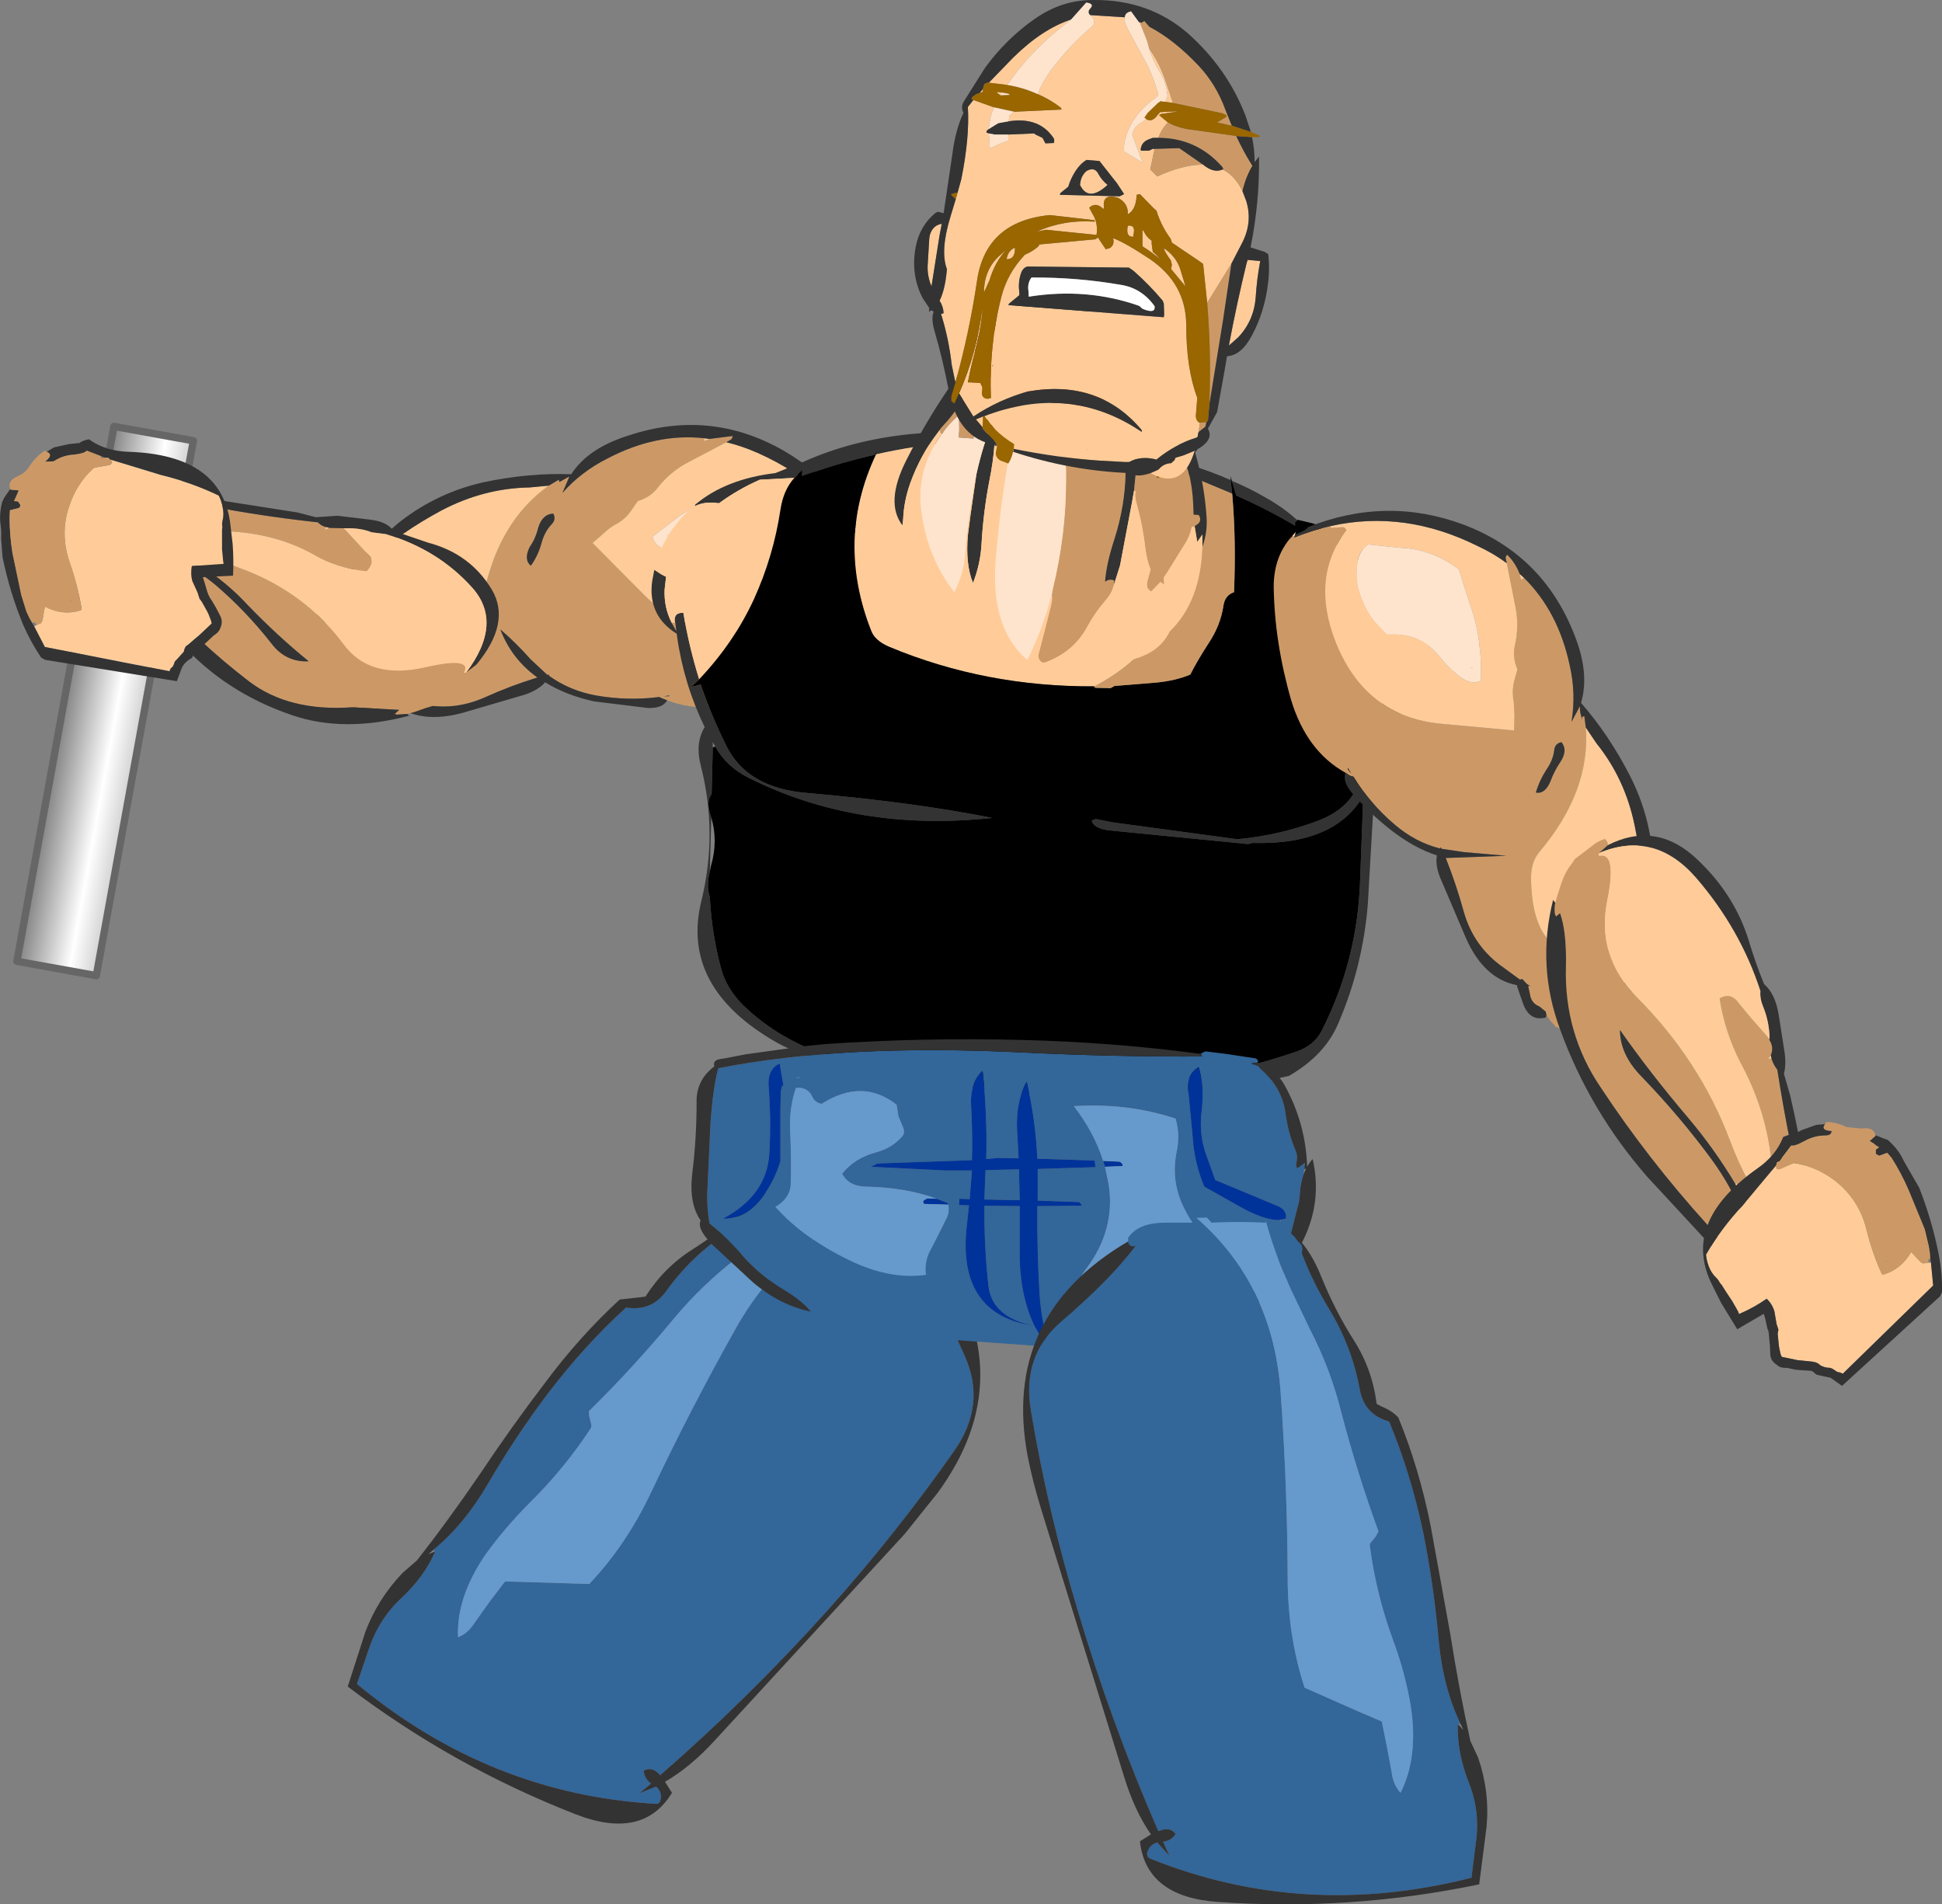 <?xml version="1.0" encoding="UTF-8" standalone="no"?>
<svg xmlns:xlink="http://www.w3.org/1999/xlink" height="259.0px" width="264.15px" xmlns="http://www.w3.org/2000/svg">
  <rect width="100%" height="100%" fill="#808080" stroke="none"/>
  <g transform="matrix(1.0, 0.0, 0.0, 1.0, 138.3, 16.4)">
    <path d="M-10.55 154.5 L-11.8 154.55 Q-10.5 160.6 -7.05 168.1 -4.1 174.7 -8.55 181.0 -16.4 192.2 -25.75 202.65 -36.55 214.65 -48.55 225.1 L-48.55 225.0 Q-49.65 223.8 -50.75 224.45 -50.65 225.5 -49.75 226.2 L-51.3 227.5 -49.05 226.6 Q-48.2 227.4 -48.45 228.4 -48.6 229.0 -49.1 228.95 -71.65 227.65 -89.75 212.65 L-88.2 208.1 Q-86.85 203.95 -83.9 201.15 -80.55 198.05 -79.1 194.6 L-79.35 194.4 Q-75.15 190.95 -71.95 185.45 -68.2 179.0 -63.75 173.1 -58.75 166.55 -53.15 161.45 -49.6 162.0 -47.6 159.1 -44.25 154.45 -39.4 151.25 -35.55 148.65 -32.65 145.9 L-32.65 145.95 -32.6 145.75 -32.5 145.55 Q-32.4 144.9 -31.75 144.65 L-31.4 144.55 -30.75 144.25 -29.8 143.85 -29.05 143.7 -28.05 143.7 -27.45 143.6 -26.45 144.05 Q-29.3 147.45 -33.25 150.85 L-38.0 154.65 Q-42.8 158.35 -46.6 162.9 -52.15 169.6 -58.2 175.55 L-58.15 176.25 -57.9 177.25 -57.85 177.65 -58.0 177.95 Q-61.55 183.35 -66.15 187.9 -69.65 191.4 -72.3 195.1 -76.25 200.9 -76.0 206.3 -74.65 205.75 -73.8 204.4 L-71.7 201.45 -69.6 198.7 -66.2 198.8 -58.15 199.05 Q-53.05 193.65 -49.7 186.5 -44.35 175.2 -38.2 164.25 -31.2 151.8 -18.5 147.8 L-13.9 150.1 Q-10.75 151.55 -10.35 154.05 L-10.55 154.5" fill="#336699" fill-rule="evenodd" stroke="none"/>
    <path d="M-79.1 194.6 Q-80.55 198.05 -83.9 201.15 -86.85 203.95 -88.2 208.1 L-89.75 212.65 Q-71.65 227.65 -49.1 228.95 -48.6 229.0 -48.45 228.4 -48.2 227.4 -49.05 226.6 L-51.3 227.5 -49.75 226.2 Q-50.65 225.5 -50.75 224.45 -49.65 223.8 -48.55 225.0 L-48.55 225.1 Q-36.55 214.65 -25.75 202.65 -16.4 192.2 -8.55 181.0 -4.1 174.7 -7.05 168.1 -10.5 160.6 -11.8 154.55 L-10.55 154.5 Q0.75 171.0 -10.8 186.7 L-15.25 192.25 -41.1 220.35 Q-44.45 224.0 -47.85 225.95 L-46.9 227.45 Q-50.85 233.95 -60.05 230.35 -76.8 223.8 -91.0 213.0 L-88.6 205.55 Q-86.9 201.05 -83.55 197.55 L-81.6 195.85 Q-77.35 190.45 -72.85 183.85 -68.75 177.7 -64.25 171.8 -59.5 165.4 -54.0 160.35 L-51.25 160.05 -50.5 159.95 Q-47.95 155.95 -44.05 153.5 -39.95 150.9 -36.3 147.55 -33.75 145.15 -31.05 144.15 L-31.4 144.55 -31.75 144.65 Q-32.4 144.9 -32.5 145.55 L-32.6 145.75 -32.65 145.9 Q-35.55 148.65 -39.4 151.25 -44.25 154.45 -47.6 159.1 -49.6 162.0 -53.15 161.45 -58.75 166.55 -63.75 173.1 -68.2 179.0 -71.95 185.45 -75.15 190.95 -79.35 194.4 L-80.05 195.0 -79.1 194.6" fill="#333333" fill-rule="evenodd" stroke="none"/>
    <path d="M-18.5 147.8 Q-31.2 151.8 -38.2 164.25 -44.35 175.2 -49.7 186.5 -53.05 193.65 -58.15 199.05 L-66.2 198.8 -69.6 198.7 -71.7 201.45 -73.8 204.4 Q-74.65 205.75 -76.0 206.3 -76.25 200.9 -72.3 195.1 -69.65 191.4 -66.15 187.9 -61.55 183.35 -58.0 177.95 L-57.85 177.65 -57.9 177.25 -58.15 176.25 -58.2 175.55 Q-52.15 169.6 -46.6 162.9 -42.8 158.35 -38.0 154.65 L-33.25 150.85 Q-29.3 147.45 -26.45 144.05 L-26.15 143.7 -26.4 144.1 -20.6 146.8 -19.75 147.25 -18.8 146.9 Q-17.95 146.65 -17.65 147.55 L-18.5 147.8" fill="#6699cc" fill-rule="evenodd" stroke="none"/>
    <path d="M-20.3 58.95 L-20.5 59.1 -21.5 57.75 -22.1 57.6 Q-23.9 65.55 -32.85 68.5 -43.35 71.9 -50.7 64.5 L-57.7 57.45 -56.25 56.2 Q-55.55 55.5 -54.7 55.0 -53.3 54.3 -52.45 53.05 L-51.55 51.75 Q-49.85 51.25 -48.85 49.95 -47.1 47.7 -44.55 46.4 L-39.5 43.75 -38.9 43.4 Q-38.7 43.35 -38.65 42.9 L-41.8 43.3 -42.5 43.6 Q-42.45 43.35 -42.55 43.2 -49.05 42.5 -55.65 45.95 -59.25 47.75 -61.8 50.65 L-60.85 48.4 -62.55 49.35 -62.2 49.15 -62.3 48.85 -63.65 49.65 Q-70.75 54.7 -72.65 65.2 -72.95 67.1 -74.65 68.45 -83.75 75.85 -88.4 68.0 -89.65 65.9 -88.7 63.3 -88.05 61.5 -88.9 60.15 L-89.6 59.45 -89.6 59.4 -89.65 59.5 -90.2 61.05 Q-91.75 62.3 -92.4 64.2 L-95.2 71.25 -95.6 70.65 -96.0 70.9 Q-97.7 74.4 -92.95 78.55 L-92.5 78.85 -91.3 78.9 -90.45 78.8 Q-90.25 78.6 -90.0 78.55 L-88.95 78.75 -86.8 78.65 -85.75 78.2 -86.0 78.0 -85.45 78.15 -84.55 78.2 -84.4 78.5 -81.05 79.35 Q-76.6 80.35 -72.35 78.45 -68.8 76.85 -65.2 75.75 -68.7 73.25 -70.25 69.2 -68.15 71.0 -66.15 73.25 L-63.85 75.4 -63.6 75.35 -63.65 75.5 Q-60.8 77.55 -57.2 78.2 -52.85 78.95 -48.65 78.4 L-48.2 78.6 -47.55 78.85 Q-41.85 81.05 -35.1 78.2 -27.6 74.9 -21.75 70.25 -18.8 67.85 -18.15 64.6 L-18.0 63.95 -18.0 63.8 -18.35 63.75 Q-19.15 61.25 -20.3 58.95 M-65.1 55.4 Q-64.55 53.55 -63.05 53.45 -62.6 54.25 -63.3 54.95 -64.25 55.95 -64.65 57.5 -65.15 59.25 -66.1 60.55 -67.1 59.7 -66.25 58.0 -65.45 56.85 -65.1 55.4 M-48.05 78.3 L-47.25 78.2 -47.3 78.3 -48.05 78.3" fill="#cc9966" fill-rule="evenodd" stroke="none"/>
    <path d="M-39.5 43.75 L-44.55 46.4 Q-47.1 47.7 -48.85 49.95 -49.85 51.25 -51.55 51.75 L-52.45 53.05 Q-53.3 54.3 -54.7 55.0 -55.55 55.5 -56.25 56.2 L-57.7 57.45 -50.7 64.5 Q-43.35 71.9 -32.85 68.5 -23.9 65.55 -22.1 57.6 L-21.5 57.75 -20.5 59.1 -20.3 58.95 Q-25.0 49.75 -35.25 45.2 -37.4 44.25 -39.5 43.75 M-18.35 63.75 L-18.0 63.8 -17.9 63.15 -18.15 63.45 -18.35 63.75 M-96.0 70.9 L-95.6 70.65 -95.6 70.6 -95.85 70.65 -96.0 70.9 M-88.9 60.15 Q-88.05 61.5 -88.7 63.3 -89.65 65.9 -88.4 68.0 -83.75 75.85 -74.65 68.45 -72.95 67.1 -72.65 65.2 -70.75 54.7 -63.65 49.65 L-66.25 49.9 Q-72.45 50.0 -78.2 53.0 -83.7 55.95 -88.0 59.75 L-87.9 59.6 -88.75 60.05 -88.9 60.15 M-42.55 43.2 Q-42.45 43.35 -42.5 43.6 L-41.8 43.3 -42.55 43.2 M-25.55 56.6 Q-25.35 58.25 -26.7 59.6 -28.4 61.4 -31.05 62.15 L-34.1 62.7 -36.55 62.5 -37.25 61.6 Q-39.55 58.8 -43.45 58.95 L-47.4 58.5 Q-49.25 58.0 -49.55 56.6 L-45.9 53.8 Q-43.7 52.3 -41.2 51.35 L-38.05 50.15 -35.95 49.25 Q-33.8 49.75 -32.05 50.8 -30.05 51.95 -28.55 53.65 -27.15 55.3 -25.55 56.6 M-47.3 56.6 L-47.45 56.35 -47.5 56.4 -47.3 56.6" fill="#ffcc99" fill-rule="evenodd" stroke="none"/>
    <path d="M-20.3 58.95 Q-19.15 61.25 -18.35 63.75 L-18.15 63.45 -18.5 62.05 -18.5 61.55 -18.45 61.5 Q-22.0 50.55 -31.7 44.9 -41.75 39.15 -52.85 42.85 -58.3 44.55 -60.6 48.1 -66.45 47.9 -72.55 49.2 -78.75 50.6 -83.75 54.45 -85.95 56.15 -87.2 58.2 -88.35 58.5 -89.6 59.45 L-88.9 60.15 -88.75 60.05 -87.9 59.6 -88.0 59.75 Q-83.7 55.95 -78.2 53.0 -72.45 50.0 -66.25 49.9 L-63.65 49.65 -62.3 48.85 -62.2 49.15 -62.55 49.35 -60.85 48.4 -61.8 50.65 Q-59.25 47.75 -55.65 45.95 -49.05 42.5 -42.55 43.2 L-41.8 43.3 -38.65 42.9 Q-38.7 43.35 -38.9 43.4 L-39.5 43.75 Q-37.4 44.25 -35.25 45.2 -25.0 49.75 -20.3 58.95 M-18.0 63.95 L-18.15 64.6 -18.05 64.75 -18.0 64.35 -17.95 64.0 -18.0 63.95 M-47.55 78.85 L-48.2 78.6 -48.65 78.4 Q-52.85 78.95 -57.2 78.2 -60.8 77.55 -63.65 75.5 L-63.6 75.35 -63.85 75.4 -66.15 73.25 Q-68.15 71.0 -70.25 69.2 -68.7 73.25 -65.2 75.75 -68.8 76.85 -72.35 78.45 -76.6 80.35 -81.05 79.35 L-84.4 78.5 -84.55 78.2 -85.45 78.15 -86.0 78.0 -85.75 78.2 -86.8 78.65 -88.95 78.75 -90.0 78.55 Q-90.25 78.6 -90.45 78.8 L-90.65 79.1 Q-89.65 81.05 -87.3 80.25 L-84.9 79.35 -84.75 79.3 Q-81.2 82.15 -75.35 80.55 L-66.8 78.05 Q-65.0 77.4 -64.15 76.4 -61.35 78.15 -57.5 79.0 L-50.15 79.9 Q-48.15 79.95 -47.55 78.85 M-95.6 70.65 L-95.2 71.25 -92.4 64.2 Q-91.75 62.3 -90.2 61.05 L-89.65 59.5 -91.8 61.65 Q-94.05 64.35 -95.55 67.9 -96.35 69.7 -96.0 70.9 L-95.85 70.65 -95.6 70.6 -95.6 70.65 M-65.1 55.4 Q-65.45 56.85 -66.25 58.0 -67.1 59.7 -66.1 60.55 -65.15 59.25 -64.65 57.5 -64.25 55.95 -63.3 54.95 -62.6 54.25 -63.05 53.45 -64.55 53.55 -65.1 55.4 M-48.05 78.3 L-47.3 78.3 -47.25 78.2 -48.05 78.3" fill="#333333" fill-rule="evenodd" stroke="none"/>
    <path d="M-25.55 56.6 Q-27.15 55.3 -28.55 53.65 -30.05 51.95 -32.05 50.8 -33.8 49.75 -35.95 49.25 L-38.05 50.15 -41.2 51.35 Q-43.7 52.3 -45.9 53.8 L-49.55 56.6 Q-49.25 58.0 -47.4 58.5 L-43.45 58.95 Q-39.55 58.8 -37.25 61.6 L-36.55 62.5 -34.1 62.7 -31.05 62.15 Q-28.4 61.4 -26.7 59.6 -25.35 58.25 -25.55 56.6 M-47.3 56.6 L-47.5 56.4 -47.45 56.35 -47.3 56.6" fill="#fee4cd" fill-rule="evenodd" stroke="none"/>
    <path d="M29.1 48.9 L29.3 50.75 24.15 48.6 24.05 48.2 23.85 48.5 Q2.2 40.55 -19.15 45.4 L-18.85 44.65 -19.3 45.45 Q-23.55 46.4 -27.75 47.85 L-29.25 48.35 -29.2 47.55 -30.25 48.6 -34.95 48.85 Q-37.9 50.15 -40.5 52.05 L-41.0 52.0 Q-42.55 51.85 -43.7 52.4 L-43.8 52.3 -43.75 52.25 Q-39.6 48.75 -32.85 47.95 L-29.1 46.45 Q-22.45 43.45 -14.5 42.65 -6.95 41.9 0.75 42.65 9.55 43.65 18.15 45.5 24.0 46.65 29.1 48.9 M29.25 49.0 Q31.65 50.0 33.8 51.25 36.3 52.65 38.15 54.35 L37.85 54.65 37.85 55.1 Q34.15 52.9 29.85 51.0 L29.25 49.0 M41.7 55.65 Q47.3 57.9 51.5 61.9 L53.2 63.75 51.1 63.4 49.15 61.7 41.65 56.35 41.7 55.65 M55.5 72.0 L55.45 72.3 Q55.15 74.0 54.5 75.4 L54.5 75.5 54.55 75.5 54.8 75.45 Q55.65 76.95 54.4 78.25 L52.2 80.6 Q51.55 81.2 50.7 81.4 L50.45 82.85 49.4 81.75 Q49.85 78.8 49.6 75.65 49.45 73.8 51.0 73.25 L51.05 78.65 51.05 78.95 51.25 78.75 51.35 78.65 52.85 76.9 53.05 74.45 53.75 73.85 Q54.25 72.8 55.3 72.1 L55.5 72.0 M50.45 82.95 Q49.55 87.1 47.65 90.95 48.0 90.4 48.7 90.05 L47.75 106.6 Q47.05 115.1 43.75 122.75 41.95 127.1 37.0 129.95 7.2 136.4 -22.35 128.2 -27.9 128.0 -32.65 125.4 -45.8 117.9 -42.9 106.15 -40.65 96.95 -42.95 87.85 -43.8 84.7 -42.45 82.5 -45.3 76.6 -46.2 70.2 L-46.25 69.8 Q-50.2 67.35 -49.6 62.7 L-49.3 61.1 -48.3 61.75 -47.7 62.05 -47.9 63.8 Q-48.0 66.2 -46.95 68.3 L-46.3 69.45 -46.45 68.3 -46.5 68.2 Q-46.7 66.9 -45.35 66.95 -44.6 71.5 -43.2 76.0 L-44.3 77.05 -43.0 76.7 Q-41.55 80.9 -39.5 85.05 -36.65 90.8 -28.55 91.45 -13.8 92.75 -3.35 94.85 -21.7 96.8 -36.45 89.4 -39.45 87.9 -40.95 85.25 L-41.0 85.15 -41.35 84.55 -41.35 85.25 -41.5 91.6 Q-42.25 92.55 -41.7 94.35 L-41.55 94.8 -41.75 102.15 Q-42.25 104.05 -41.75 105.6 -41.5 110.6 -40.2 115.4 -39.5 118.0 -37.25 120.3 -32.3 125.1 -25.2 127.35 L-22.3 128.1 -21.5 128.25 -21.65 128.25 Q10.25 136.05 38.0 126.65 40.45 125.8 41.45 123.85 46.35 114.25 46.7 103.35 L47.1 92.8 47.3 91.55 Q43.45 98.6 32.0 98.25 L31.95 98.25 31.95 98.3 31.45 98.4 12.65 96.55 Q10.45 96.3 10.2 95.2 L10.35 95.15 10.75 95.0 13.0 95.45 30.0 97.75 Q35.9 97.2 41.2 95.15 44.35 93.9 45.8 91.6 48.5 87.2 49.3 82.25 L50.45 82.95 M53.65 71.6 L53.85 71.6 53.55 71.85 53.65 71.6 M-47.5 61.0 L-47.55 61.0 -47.5 61.0" fill="#333333" fill-rule="evenodd" stroke="none"/>
    <path d="M-43.8 52.3 L-43.7 52.4 Q-42.55 51.85 -41.0 52.0 L-40.5 52.05 Q-37.9 50.15 -34.95 48.85 L-30.25 48.6 Q-31.75 50.25 -32.15 52.95 -33.1 59.25 -35.75 65.1 -38.5 71.05 -43.2 76.0 -44.6 71.5 -45.35 66.95 -46.7 66.9 -46.5 68.2 L-46.45 68.3 -46.95 68.3 Q-48.0 66.2 -47.9 63.8 L-47.7 62.05 -48.3 61.75 -49.3 61.1 -49.85 60.6 Q-50.4 60.2 -49.7 60.05 L-49.15 60.0 -49.05 60.1 Q-47.7 55.6 -43.8 52.3 M-19.15 45.4 Q2.2 40.55 23.85 48.5 22.9 50.3 23.0 53.3 23.15 59.4 21.2 65.25 18.75 72.65 10.6 76.95 -4.2 77.05 -17.3 71.6 -19.3 70.75 -19.8 69.4 -24.65 57.05 -19.15 45.4 M51.05 78.65 L51.35 78.65 51.25 78.75 51.05 78.65 M-47.5 61.0 L-47.55 61.0 -47.5 61.0" fill="#ffcc99" fill-rule="evenodd" stroke="none"/>
    <path d="M29.3 50.75 L29.1 48.9 29.05 48.35 29.25 49.0 29.85 51.0 Q34.15 52.9 37.85 55.1 L37.85 54.65 38.15 54.35 38.2 54.3 39.9 54.7 40.3 54.8 41.35 55.2 Q41.5 55.25 41.65 55.4 L41.7 55.65 41.65 56.35 Q41.5 60.7 41.85 65.0 42.3 71.05 45.4 76.35 47.0 79.15 49.4 81.75 L50.45 82.85 50.8 83.1 50.45 82.95 49.3 82.25 Q48.5 87.2 45.8 91.6 44.35 93.9 41.2 95.15 35.9 97.2 30.0 97.75 L13.0 95.45 10.75 95.0 10.35 95.15 10.2 95.2 Q10.45 96.3 12.65 96.55 L31.45 98.4 31.95 98.3 31.95 98.25 32.0 98.25 Q43.45 98.6 47.3 91.55 L47.1 92.8 46.7 103.35 Q46.35 114.25 41.45 123.85 40.45 125.8 38.0 126.65 10.25 136.05 -21.65 128.25 L-21.5 128.25 -22.3 128.1 -25.2 127.35 Q-32.3 125.1 -37.25 120.3 -39.5 118.0 -40.2 115.4 -41.5 110.6 -41.75 105.6 -42.25 104.05 -41.75 102.15 L-41.6 101.4 Q-40.6 98.0 -41.55 94.8 L-41.7 94.35 Q-42.25 92.55 -41.5 91.6 L-41.35 85.25 -41.0 85.15 -40.95 85.25 Q-39.45 87.9 -36.45 89.4 -21.7 96.8 -3.35 94.85 -13.8 92.75 -28.55 91.45 -36.65 90.8 -39.5 85.05 -41.55 80.9 -43.0 76.7 L-44.3 77.05 -43.2 76.0 Q-38.5 71.05 -35.75 65.1 -33.1 59.25 -32.15 52.95 -31.75 50.25 -30.25 48.6 L-29.2 47.55 -29.25 48.35 -27.75 47.85 Q-23.55 46.4 -19.3 45.45 L-18.85 44.65 -19.15 45.4 Q-24.65 57.05 -19.8 69.4 -19.3 70.75 -17.3 71.6 -4.2 77.05 10.6 76.95 L10.5 77.0 10.7 77.15 12.75 77.2 13.3 76.9 18.85 76.45 Q21.6 76.2 23.6 75.35 24.5 73.55 26.15 71.0 27.7 68.65 28.1 66.05 28.3 64.55 29.55 64.15 29.85 57.0 29.3 50.75" fill="#000000" fill-rule="evenodd" stroke="none"/>
    <path d="M23.85 48.5 L24.05 48.2 24.15 48.6 29.3 50.75 Q29.85 57.0 29.55 64.15 28.3 64.55 28.1 66.05 27.7 68.65 26.15 71.0 24.5 73.55 23.6 75.35 21.6 76.2 18.85 76.45 L13.3 76.9 12.75 77.2 10.7 77.15 10.5 77.0 10.6 76.95 Q18.75 72.65 21.2 65.25 23.15 59.4 23.0 53.3 22.9 50.3 23.85 48.5 M53.2 63.75 L54.9 64.1 55.3 64.45 55.25 64.6 53.9 64.8 Q55.75 67.65 55.6 70.9 56.3 71.25 55.5 72.0 L55.3 72.1 Q54.25 72.8 53.75 73.85 L53.05 74.45 52.85 76.9 51.35 78.65 51.05 78.65 51.0 73.25 Q49.45 73.8 49.6 75.65 49.85 78.8 49.4 81.75 47.0 79.15 45.4 76.35 42.3 71.05 41.85 65.0 41.5 60.7 41.65 56.35 L49.15 61.7 51.1 63.4 53.2 63.75 M53.65 71.6 L53.55 71.85 53.85 71.6 53.65 71.6" fill="#cc9966" fill-rule="evenodd" stroke="none"/>
    <path d="M25.05 126.95 Q25.05 126.85 25.25 126.8 L25.65 126.6 28.5 126.95 32.45 127.55 Q32.7 127.6 32.85 128.0 L32.65 128.15 32.2 128.2 31.9 128.25 32.85 128.6 33.15 128.95 Q36.1 131.55 36.55 135.0 36.9 137.65 37.85 139.9 38.2 140.6 38.1 141.35 L38.05 141.75 Q37.9 142.3 38.2 142.5 L39.2 141.75 39.1 142.6 39.0 143.35 Q38.6 144.5 38.5 146.05 L38.4 147.0 37.3 151.35 Q36.45 153.55 34.95 155.5 31.7 159.85 29.25 164.45 L25.4 165.1 25.35 164.85 Q21.9 165.7 18.4 165.8 L18.4 166.05 4.4 166.75 Q3.35 163.3 3.1 159.6 2.75 153.6 2.8 147.65 L8.7 147.6 8.85 147.5 8.5 147.1 2.85 146.9 2.85 145.0 2.85 142.6 10.7 142.35 10.6 141.45 2.8 141.2 Q2.55 135.8 1.35 130.75 -0.3 133.6 0.1 138.3 L0.25 141.15 -2.55 141.1 -4.15 141.25 Q-4.0 135.1 -4.65 129.25 -6.45 130.95 -6.2 134.25 -6.0 137.8 -6.1 141.4 L-18.95 141.85 -19.85 142.3 -9.75 142.8 -7.95 142.8 -6.1 142.8 -6.4 146.7 -7.8 146.65 -7.85 147.5 -6.5 147.55 -6.75 149.9 Q-8.35 162.4 2.4 163.95 -3.35 162.8 -3.85 158.5 -4.45 153.15 -4.4 147.6 L0.4 147.65 0.4 153.25 Q0.25 159.45 2.4 163.95 L4.05 166.75 -13.55 165.5 Q-22.0 164.35 -28.75 161.2 -29.95 160.05 -31.65 159.05 -35.0 157.05 -37.5 154.15 -39.55 151.8 -41.8 150.0 -42.15 148.0 -42.1 145.85 L-41.65 136.15 Q-41.3 131.45 -40.6 128.9 -23.6 125.55 0.75 126.75 12.95 127.35 25.2 127.3 L25.05 126.95 M32.7 161.1 L32.35 162.1 32.4 162.05 32.1 162.55 32.05 162.75 Q31.5 163.9 30.7 164.0 L30.15 164.2 Q30.8 162.95 31.95 161.85 L32.7 161.1 M-10.9 146.65 Q-15.1 145.1 -20.55 145.0 -22.85 144.95 -23.75 143.25 -22.1 141.15 -19.2 140.35 -16.85 139.75 -15.45 138.0 -15.2 137.4 -15.55 136.75 L-16.1 135.4 -16.35 133.85 Q-21.0 130.2 -26.55 133.75 -27.45 133.55 -27.8 132.8 -28.35 131.55 -29.75 131.55 L-30.05 131.6 Q-31.05 134.5 -30.8 138.0 -30.65 141.35 -30.75 144.75 -30.9 146.65 -32.85 147.75 -28.7 152.3 -22.05 155.35 -16.95 157.65 -12.35 157.0 -12.6 155.0 -11.6 153.4 L-9.5 149.2 Q-9.15 148.4 -9.3 147.45 L-9.35 147.25 -10.9 146.65 M-30.05 130.3 L-29.6 130.2 -29.55 130.1 -30.05 130.3 M-31.95 131.35 L-31.75 131.2 -32.25 128.25 Q-33.95 129.05 -33.75 131.4 -33.4 135.9 -33.65 140.4 -33.95 146.15 -39.95 149.35 -36.9 149.45 -34.65 146.5 -32.95 144.2 -32.15 141.55 L-32.15 138.85 -32.15 134.75 -32.1 132.1 -31.95 131.35 M12.0 142.3 L12.5 144.7 Q13.45 150.8 9.5 156.1 7.35 158.9 7.8 162.6 15.05 166.25 24.45 163.5 L25.65 160.5 26.55 158.25 27.7 155.25 27.9 154.5 Q24.45 151.45 22.65 147.7 20.95 144.15 21.75 140.25 22.25 137.95 21.6 135.75 15.15 133.6 7.8 134.05 L7.8 134.1 Q10.5 137.6 11.75 141.5 L12.0 142.3 M-4.3 143.85 L-4.25 142.75 0.3 142.65 0.4 146.85 -4.4 146.75 -4.3 143.85 M35.9 149.5 L36.6 149.35 Q36.8 148.15 35.4 147.6 L27.0 144.1 25.8 140.75 Q24.75 137.95 25.15 134.75 25.55 131.55 24.75 128.75 23.0 129.75 23.35 132.25 L23.85 137.4 23.95 138.6 Q24.2 141.85 25.5 145.0 L29.95 147.5 Q33.55 149.6 35.75 149.55 L35.85 149.8 35.9 149.5" fill="#336699" fill-rule="evenodd" stroke="none"/>
    <path d="M-28.75 161.2 L-28.0 162.0 Q-32.2 161.15 -35.9 158.0 L-41.35 152.95 Q-43.55 150.75 -43.0 149.6 -44.6 147.3 -44.15 143.3 -43.55 138.5 -43.55 133.6 -43.65 130.55 -41.15 128.65 L-41.15 128.6 Q-41.35 127.8 -40.35 127.65 L-39.45 127.5 -36.85 127.0 -28.95 125.9 -25.95 125.6 Q-12.6 124.7 0.75 125.05 13.05 125.35 25.05 126.95 L25.2 127.3 Q12.95 127.35 0.75 126.75 -23.6 125.55 -40.6 128.9 -41.3 131.45 -41.65 136.15 L-42.1 145.85 Q-42.15 148.0 -41.8 150.0 -39.55 151.8 -37.5 154.15 -35.0 157.05 -31.65 159.05 -29.95 160.05 -28.75 161.2 M32.65 128.15 L32.75 128.15 Q35.1 128.9 36.4 131.15 39.3 136.35 39.5 142.3 39.8 141.7 40.25 141.25 41.6 147.15 38.8 152.6 36.4 157.35 32.7 161.1 L31.95 161.85 Q30.8 162.95 30.15 164.2 29.25 165.85 29.1 167.85 27.5 169.0 25.45 169.1 L24.85 169.0 Q24.85 167.85 26.2 167.65 L27.85 167.1 29.25 164.45 Q31.7 159.85 34.95 155.5 36.45 153.55 37.3 151.35 L38.4 147.0 38.5 146.05 Q38.6 144.5 39.0 143.35 L39.35 142.55 39.1 142.6 39.2 141.75 38.2 142.5 Q37.9 142.3 38.05 141.75 L38.1 141.35 Q38.2 140.6 37.85 139.9 36.9 137.65 36.55 135.0 36.1 131.55 33.15 128.95 L32.85 128.6 31.9 128.25 32.2 128.2 32.65 128.15" fill="#333333" fill-rule="evenodd" stroke="none"/>
    <path d="M4.4 166.75 L4.65 167.5 4.05 166.75 2.4 163.95 Q0.25 159.45 0.4 153.25 L0.4 147.65 -4.4 147.6 Q-4.45 153.15 -3.85 158.5 -3.35 162.8 2.4 163.95 -8.35 162.4 -6.75 149.9 L-6.5 147.55 -7.85 147.5 -7.8 146.65 -6.4 146.7 -6.1 142.8 -7.95 142.8 -9.75 142.8 -19.85 142.3 -18.95 141.85 -6.1 141.4 Q-6.0 137.8 -6.2 134.25 -6.45 130.95 -4.65 129.25 -4.0 135.1 -4.15 141.25 L-2.55 141.1 0.25 141.15 0.1 138.3 Q-0.3 133.6 1.35 130.75 2.55 135.8 2.8 141.2 L10.6 141.45 10.7 142.35 2.85 142.6 2.85 145.0 2.85 146.9 8.5 147.1 8.85 147.5 8.7 147.6 2.8 147.65 Q2.75 153.6 3.1 159.6 3.35 163.3 4.4 166.75 M-9.3 147.45 L-12.65 147.35 -12.75 147.0 -12.55 146.8 -12.15 146.6 -10.9 146.65 -9.35 147.25 -9.3 147.45 M-31.95 131.35 L-32.1 132.1 -32.15 134.75 -32.15 138.85 -32.15 141.55 Q-32.95 144.2 -34.65 146.5 -36.9 149.45 -39.95 149.35 -33.95 146.15 -33.65 140.4 -33.4 135.9 -33.75 131.4 -33.95 129.05 -32.25 128.25 L-31.75 131.2 -31.95 131.35 M11.75 141.5 L13.9 141.6 Q14.15 141.6 14.4 142.0 L14.4 142.2 12.0 142.3 11.75 141.5 M-4.3 143.85 L-4.4 146.75 0.4 146.85 0.3 142.65 -4.25 142.75 -4.3 143.85 M35.75 149.55 Q33.55 149.6 29.95 147.5 L25.5 145.0 Q24.2 141.85 23.95 138.6 L23.85 137.4 23.35 132.25 Q23.0 129.75 24.75 128.75 25.55 131.55 25.15 134.75 24.75 137.95 25.8 140.75 L27.0 144.1 35.4 147.6 Q36.8 148.15 36.6 149.35 L35.9 149.5 35.75 149.55" fill="#003399" fill-rule="evenodd" stroke="none"/>
    <path d="M25.4 165.1 L18.4 166.05 18.4 165.8 Q21.9 165.7 25.35 164.85 L25.4 165.1 M-9.3 147.45 Q-9.15 148.4 -9.5 149.2 L-11.6 153.4 Q-12.6 155.0 -12.35 157.0 -16.95 157.65 -22.05 155.35 -28.7 152.3 -32.85 147.75 -30.9 146.65 -30.75 144.75 -30.65 141.35 -30.8 138.0 -31.05 134.5 -30.05 131.6 L-29.75 131.55 Q-28.35 131.55 -27.8 132.8 -27.45 133.55 -26.55 133.75 -21.0 130.2 -16.35 133.85 L-16.1 135.4 -15.55 136.75 Q-15.2 137.4 -15.45 138.0 -16.85 139.75 -19.2 140.35 -22.1 141.15 -23.75 143.25 -22.85 144.95 -20.55 145.0 -15.1 145.1 -10.9 146.65 L-12.15 146.6 -12.55 146.8 -12.75 147.0 -12.65 147.35 -9.3 147.45 M-30.05 130.3 L-29.55 130.1 -29.6 130.2 -30.05 130.3 M11.75 141.5 Q10.5 137.6 7.8 134.1 L7.8 134.05 Q15.15 133.6 21.6 135.75 22.25 137.95 21.75 140.25 20.95 144.15 22.65 147.7 24.45 151.45 27.9 154.5 L27.7 155.25 26.55 158.25 25.65 160.5 24.45 163.5 Q15.05 166.25 7.8 162.6 7.35 158.9 9.5 156.1 13.45 150.8 12.5 144.7 L12.0 142.3 14.4 142.2 14.4 142.0 Q14.15 141.6 13.9 141.6 L11.75 141.5" fill="#6699cc" fill-rule="evenodd" stroke="none"/>
    <path d="M-10.5 42.1 L-10.35 41.85 -10.3 41.8 -9.4 40.8 Q-5.9 36.75 -5.85 31.7 -3.25 27.75 0.65 26.55 L1.8 27.6 1.45 27.75 Q0.6 27.95 0.05 28.45 -0.7 28.95 -1.6 29.1 -2.7 29.3 -3.75 29.9 L-3.9 30.1 -4.5 30.6 -4.65 31.75 Q-4.7 34.55 -2.15 35.9 L1.2 37.35 Q0.55 38.95 0.0 40.85 -0.7 39.7 -1.8 39.0 -2.35 38.7 -3.05 38.6 L-3.4 39.0 -3.8 39.6 -4.45 40.5 -5.45 41.9 -5.75 42.7 -5.85 43.05 -5.9 43.25 -7.9 43.1 Q-7.75 41.6 -7.95 40.15 -9.2 41.2 -10.15 42.6 L-10.2 42.55 -10.3 42.55 -10.5 42.1 M2.8 26.2 Q5.9 25.85 9.7 27.15 18.9 30.25 17.55 38.65 17.1 41.45 18.75 42.0 19.55 40.0 19.65 38.2 L20.0 38.25 Q19.95 39.95 21.7 43.4 23.85 47.7 24.0 52.25 L24.05 53.6 24.75 53.65 Q25.3 54.55 24.35 55.05 L24.2 55.2 23.8 55.25 Q23.55 56.5 22.8 57.7 L20.35 61.65 20.0 62.15 20.05 63.15 19.55 62.75 18.3 64.05 Q17.45 63.65 17.8 62.5 L18.2 61.05 Q17.7 59.85 17.5 58.25 17.15 55.15 16.3 52.1 16.0 51.1 16.15 50.4 L15.95 50.35 16.6 43.85 Q14.85 44.6 14.8 47.7 14.75 52.3 13.3 56.85 12.15 60.35 12.0 62.75 12.55 62.3 13.25 62.55 L13.2 63.2 Q12.95 64.3 12.05 65.3 10.7 66.85 9.65 68.75 7.85 72.15 4.15 73.6 L3.9 73.7 3.85 73.7 3.55 73.75 Q2.7 73.35 3.05 72.25 L3.8 69.35 4.45 66.8 Q4.95 65.0 4.75 64.55 L4.9 63.7 Q6.7 56.35 6.7 48.9 6.8 43.5 5.15 38.45 L7.65 38.5 7.65 38.7 8.1 38.8 12.2 38.0 Q13.1 37.9 13.6 37.35 L13.8 37.0 Q14.05 36.5 13.9 36.05 L14.15 35.85 14.55 35.55 Q14.9 34.7 14.85 33.75 14.55 29.85 10.5 28.4 L2.8 26.2" fill="#cc9966" fill-rule="evenodd" stroke="none"/>
    <path d="M-15.55 55.05 Q-17.95 51.95 -15.0 46.15 -12.45 41.1 -9.25 36.4 L-6.85 32.9 -7.05 32.75 Q-7.2 31.6 -6.35 30.35 L-4.0 27.65 Q-1.35 25.3 2.0 24.5 L2.45 24.4 Q7.55 24.8 12.1 26.85 17.3 29.4 19.15 34.5 19.8 36.3 19.65 38.2 19.55 40.0 18.75 42.0 17.1 41.45 17.55 38.65 18.9 30.25 9.7 27.15 5.9 25.85 2.8 26.2 L0.75 25.7 0.4 25.8 0.1 25.95 0.1 26.15 0.65 26.55 Q-3.25 27.75 -5.85 31.7 -5.9 36.75 -9.4 40.8 L-10.3 41.8 -10.35 41.85 -10.5 42.1 -10.65 42.3 Q-13.1 45.45 -14.5 49.35 -15.35 51.75 -15.45 54.15 L-15.5 54.7 -15.55 55.05 M20.0 38.25 Q23.05 40.8 24.3 45.3 25.5 49.45 25.8 53.7 26.0 55.85 25.25 58.0 L25.25 56.3 24.55 57.3 24.2 55.2 24.35 55.05 Q25.3 54.55 24.75 53.65 L24.05 53.6 24.0 52.25 Q23.85 47.7 21.7 43.4 19.95 39.95 20.0 38.25 M13.2 63.2 L13.25 62.55 Q12.55 62.3 12.0 62.75 12.15 60.35 13.3 56.85 14.75 52.3 14.8 47.7 14.85 44.6 16.6 43.85 L15.95 50.35 15.65 52.05 14.05 60.5 13.2 63.2 M-4.5 41.4 Q-3.95 40.3 -3.0 39.8 -2.75 44.2 -3.7 48.85 -4.55 53.2 -4.8 57.7 -4.95 60.3 -5.95 62.9 -7.0 60.35 -6.65 56.4 L-6.3 53.7 -5.5 48.15 Q-4.6 44.05 -3.2 40.75 -3.95 41.0 -4.5 41.4" fill="#333333" fill-rule="evenodd" stroke="none"/>
    <path d="M-15.55 55.05 L-15.5 54.7 -15.45 54.15 Q-15.35 51.75 -14.5 49.35 -13.1 45.45 -10.65 42.3 L-10.5 42.1 -10.3 42.55 -10.2 42.55 -10.15 42.6 -10.2 42.65 Q-13.8 47.55 -12.95 53.35 -12.1 59.5 -8.5 64.15 -7.2 61.65 -7.0 58.7 L-6.8 56.4 -6.45 53.7 -5.75 49.4 -5.5 48.15 -6.3 53.7 -6.65 56.4 Q-7.0 60.35 -5.95 62.9 -4.95 60.3 -4.8 57.7 -4.55 53.2 -3.7 48.85 -2.75 44.2 -3.0 39.8 -3.95 40.3 -4.5 41.4 -5.15 41.95 -5.6 42.75 L-5.75 42.7 -5.45 41.9 -4.45 40.5 -3.8 39.6 -3.4 39.0 -3.05 38.6 Q-2.35 38.7 -1.8 39.0 -0.7 39.7 0.0 40.85 L-0.75 43.95 Q-2.3 52.25 -2.9 60.3 -3.45 69.0 1.25 73.2 L1.45 73.35 Q3.0 70.2 4.1 66.75 L4.75 64.55 Q4.95 65.0 4.45 66.8 L3.8 69.35 3.05 72.25 Q2.7 73.35 3.55 73.75 L3.85 73.7 3.9 73.7 4.15 73.6 Q7.85 72.15 9.65 68.75 10.7 66.85 12.05 65.3 12.95 64.3 13.2 63.2 L14.05 60.5 15.65 52.05 15.95 50.35 16.15 50.4 Q16.0 51.1 16.3 52.1 17.15 55.15 17.5 58.25 17.7 59.85 18.2 61.05 L17.8 62.5 Q17.45 63.65 18.3 64.05 L19.55 62.75 20.05 63.15 20.0 62.15 20.35 61.65 22.8 57.7 Q23.55 56.5 23.8 55.25 L24.2 55.2 24.55 57.3 25.25 56.3 25.25 58.0 Q25.0 65.45 20.8 69.5 19.1 73.05 13.8 73.65 L11.25 73.9 10.0 74.15 6.95 74.4 6.9 74.4 Q-4.65 75.05 -12.4 67.35 -17.75 62.05 -15.55 55.05 M1.2 43.2 L1.25 43.25 1.2 43.25 1.2 43.2 M-1.9 72.6 L-1.95 72.8 0.9 73.6 6.9 74.15 8.3 74.05 10.0 74.0 6.95 74.0 3.95 73.85 3.5 73.8 1.4 73.55 1.0 73.45 -1.9 72.6" fill="#ffcc99" fill-rule="evenodd" stroke="none"/>
    <path d="M2.25 37.6 L3.5 38.1 5.15 38.45 Q6.8 43.5 6.7 48.9 6.7 56.35 4.9 63.7 L4.75 64.55 4.1 66.75 Q3.0 70.2 1.45 73.35 L1.25 73.2 Q-3.45 69.0 -2.9 60.3 -2.3 52.25 -0.75 43.95 L0.0 40.85 Q0.55 38.95 1.2 37.35 L2.25 37.6 M1.2 43.2 L1.2 43.25 1.25 43.25 1.2 43.2 M-5.75 42.7 L-5.6 42.75 Q-5.15 41.95 -4.5 41.4 -3.95 41.0 -3.2 40.75 -4.6 44.05 -5.5 48.15 L-5.75 49.4 -6.45 53.7 -6.8 56.4 -7.0 58.7 Q-7.2 61.65 -8.5 64.15 -12.1 59.5 -12.95 53.35 -13.8 47.55 -10.2 42.65 L-10.15 42.6 Q-9.2 41.2 -7.95 40.15 -7.75 41.6 -7.9 43.1 L-5.9 43.25 -5.85 43.05 -5.75 42.7" fill="#fee4cd" fill-rule="evenodd" stroke="none"/>
    <path d="M0.65 26.55 L0.1 26.15 0.1 25.95 0.4 25.8 0.75 25.7 2.8 26.2 10.5 28.4 Q14.55 29.85 14.85 33.75 14.9 34.7 14.55 35.55 L14.15 35.85 13.9 36.05 13.7 35.55 Q12.85 33.95 11.55 32.75 10.9 32.15 11.65 31.55 L11.95 31.25 Q12.25 30.65 11.7 30.25 10.9 29.7 9.9 29.35 L7.75 28.65 7.2 28.8 6.2 28.9 5.85 28.95 5.5 29.1 Q5.6 30.9 8.0 30.6 L9.95 30.9 10.15 31.15 Q9.95 31.95 10.2 32.6 10.8 34.0 11.85 35.1 L12.5 35.9 12.6 36.25 11.9 36.45 Q9.95 37.05 8.1 37.85 L7.75 38.3 7.65 38.5 5.15 38.45 3.5 38.1 2.25 37.6 4.45 37.4 Q2.95 34.75 -0.5 34.3 -2.8 34.05 -3.5 31.95 -3.2 30.65 -1.75 30.55 L0.55 30.1 Q2.4 29.35 2.05 28.15 1.05 27.9 0.25 28.45 -0.7 29.05 -1.8 29.25 -2.9 29.45 -3.9 30.1 L-3.75 29.9 Q-2.7 29.3 -1.6 29.1 -0.7 28.95 0.05 28.45 0.6 27.95 1.45 27.75 L1.8 27.6 0.65 26.55 M1.95 31.65 L2.0 31.95 Q5.4 36.7 8.0 32.85 L8.1 32.55 Q8.45 31.9 7.9 31.7 L3.35 30.3 Q2.25 30.4 1.95 31.65" fill="#993300" fill-rule="evenodd" stroke="none"/>
    <path d="M1.2 37.35 L-2.15 35.9 Q-4.7 34.55 -4.65 31.75 L-4.5 30.6 -3.9 30.1 Q-2.9 29.45 -1.8 29.25 -0.7 29.05 0.25 28.45 1.05 27.9 2.05 28.15 2.4 29.35 0.55 30.1 L-1.75 30.55 Q-3.2 30.65 -3.5 31.95 -2.8 34.05 -0.5 34.3 2.95 34.75 4.45 37.4 L2.25 37.6 1.2 37.35 M7.65 38.5 L7.75 38.3 8.1 37.85 Q9.95 37.05 11.9 36.45 L12.6 36.25 12.5 35.9 11.85 35.1 Q10.8 34.0 10.2 32.6 9.95 31.95 10.15 31.15 L9.95 30.9 8.0 30.6 Q5.6 30.9 5.5 29.1 L5.85 28.95 6.2 28.9 7.2 28.8 7.75 28.65 9.9 29.35 Q10.9 29.7 11.7 30.25 12.25 30.65 11.95 31.25 L11.65 31.55 Q10.9 32.15 11.55 32.75 12.85 33.95 13.7 35.55 L13.9 36.05 Q14.05 36.5 13.8 37.0 L13.6 37.35 Q13.1 37.9 12.2 38.0 L8.1 38.8 7.65 38.7 7.65 38.5" fill="#cc3300" fill-rule="evenodd" stroke="none"/>
    <path d="M1.95 31.65 Q2.25 30.4 3.35 30.3 L7.9 31.7 Q8.45 31.9 8.1 32.55 L8.0 32.85 Q5.4 36.7 2.0 31.95 L1.95 31.65" fill="#cccccc" fill-rule="evenodd" stroke="none"/>
    <path d="M9.95 -14.35 L14.7 -14.05 Q14.55 -13.45 15.15 -12.35 L17.35 -8.3 Q18.6 -6.1 19.25 -3.45 L18.95 -3.15 Q15.95 -1.05 14.9 2.0 14.5 3.15 14.6 4.2 L17.15 5.75 16.8 4.9 15.7 1.9 Q15.95 0.8 17.0 0.25 L17.6 -0.2 Q18.4 0.3 19.15 -0.75 L19.5 -1.15 21.7 -1.25 21.7 -1.2 19.65 -0.9 19.35 -0.75 20.55 0.25 Q19.7 1.15 19.25 2.35 L18.5 2.35 18.1 2.5 Q17.2 2.8 16.95 3.5 L16.85 3.85 16.9 4.1 17.95 4.1 18.5 3.85 18.75 3.85 18.15 6.65 19.1 7.6 Q22.75 5.95 25.35 6.0 26.8 7.2 28.0 6.65 29.7 7.5 30.7 9.6 L31.2 10.9 Q32.1 13.75 30.7 16.55 L29.2 19.45 25.9 24.8 25.35 19.5 24.95 19.2 21.1 16.6 20.95 16.1 Q19.65 14.35 19.0 12.25 L18.6 11.9 16.75 10.0 16.3 10.1 Q16.25 12.1 15.1 12.75 L15.1 12.35 Q15.0 11.15 13.75 10.5 11.65 9.85 11.85 11.75 L11.8 12.05 Q10.8 11.0 9.85 11.85 L10.25 12.6 Q11.1 13.9 10.85 15.55 L4.0 14.85 2.75 15.1 Q6.4 13.45 10.6 13.75 L10.6 13.55 4.5 12.85 Q-4.2 13.7 -5.4 21.75 -6.45 28.85 -8.35 35.65 L-8.85 33.2 Q-9.25 29.65 -10.3 26.3 L-9.95 26.2 Q-10.0 25.25 -10.5 24.5 -9.8 23.1 -9.55 20.7 L-9.5 20.2 Q-10.45 17.7 -9.0 13.0 L-8.3 10.7 -8.05 9.8 -7.55 8.0 Q-6.4 2.3 -6.65 -1.85 L-5.9 -2.8 -3.1 -1.8 Q-3.7 -0.4 -3.8 1.15 L-4.05 1.35 -4.15 1.6 -3.8 1.75 -3.65 3.85 Q-2.5 3.15 -1.15 2.75 L-1.15 1.9 2.35 1.75 2.65 1.95 3.5 2.35 3.9 3.1 5.05 3.05 5.1 2.75 5.05 2.45 Q3.1 -0.55 -1.1 0.1 L-1.0 -0.65 -0.35 -1.2 6.1 -1.5 6.0 -1.75 Q4.5 -2.9 2.85 -3.6 3.55 -5.4 4.7 -6.9 7.25 -10.3 10.4 -12.95 10.75 -13.7 10.05 -14.3 L9.95 -14.35 M16.6 -13.4 L16.95 -13.3 16.8 -13.15 16.6 -13.4 M-4.65 41.7 L-5.55 40.65 -4.6 40.25 -4.65 41.7 M-4.4 40.2 Q7.25 35.75 17.0 42.35 L17.0 42.1 Q11.2 35.15 1.5 36.85 -2.45 37.95 -5.9 40.25 L-7.85 37.1 Q-5.45 31.7 -4.65 25.4 -4.8 27.75 -5.35 30.0 L-6.25 33.7 -6.65 35.6 -4.95 35.7 -4.9 35.85 -4.7 36.25 -4.7 36.6 Q-4.95 37.75 -4.0 37.85 L-3.5 37.75 Q-3.8 30.7 -2.1 24.0 -1.3 20.8 1.1 18.25 2.15 17.8 2.9 17.15 L3.1 16.85 10.7 16.15 11.05 15.9 11.1 16.0 12.1 17.5 12.65 17.35 Q13.35 16.9 13.1 16.0 14.65 16.55 18.05 18.8 23.0 22.15 23.05 27.75 23.05 33.75 24.55 37.7 L24.35 40.25 Q24.45 40.95 24.9 41.1 L24.75 42.35 24.7 42.45 24.6 43.0 24.5 43.1 Q21.5 44.05 19.0 46.1 16.85 45.55 15.3 46.45 L14.95 46.45 11.25 46.25 Q5.5 45.85 -0.4 44.65 L-0.35 44.0 Q-1.8 43.15 -3.05 41.9 L-4.4 40.2 M7.4 -13.75 L6.5 -13.05 Q1.85 -9.45 -1.3 -4.85 L-3.8 -5.15 -0.5 -8.55 Q3.45 -12.45 7.4 -13.75 M20.2 -2.55 L20.5 -3.35 Q20.4 -5.05 19.45 -6.65 18.5 -8.15 18.0 -9.8 19.5 -7.7 20.3 -5.2 L21.25 -2.4 20.2 -2.55 M24.2 44.9 Q22.8 49.55 19.45 48.5 L19.0 48.35 18.2 47.95 19.0 47.6 19.3 47.45 Q19.95 46.65 21.0 46.6 L21.45 46.2 21.6 45.85 22.5 45.6 24.2 44.9 M21.1 19.6 L20.95 19.0 Q20.1 17.85 20.0 17.35 21.7 18.5 22.25 20.25 L22.95 22.55 21.0 20.2 21.1 19.6 M33.1 19.2 Q32.65 21.6 32.5 24.05 32.25 27.25 30.1 29.5 L28.85 30.6 Q29.9 25.0 31.25 19.45 L31.4 18.95 33.1 19.1 33.1 19.2 M14.6 10.0 L13.65 8.55 11.25 5.5 9.5 5.35 Q8.65 5.85 8.0 6.85 7.35 7.85 7.0 9.0 L5.95 9.85 5.85 10.1 14.0 10.3 14.6 10.0 M11.1 7.25 Q11.55 8.1 12.35 8.75 9.75 11.15 8.6 8.75 L8.65 8.4 Q8.8 7.45 9.5 6.85 10.6 6.25 11.1 7.25 M-0.4 17.35 L-0.25 17.3 Q-0.2 18.9 -1.4 18.85 L-1.3 18.5 Q-1.1 17.75 -0.4 17.35 M1.6 23.6 L1.65 23.95 1.6 23.95 1.6 23.6 M0.35 23.35 L0.35 23.75 -1.05 24.9 -1.15 25.1 20.0 26.75 20.05 26.35 20.0 24.9 19.85 24.5 Q18.05 22.35 15.9 20.45 L15.25 20.0 1.5 19.85 Q0.9 19.95 0.6 20.7 0.15 21.95 0.35 23.35 M17.1 17.1 L17.1 16.35 17.1 14.85 17.3 15.1 Q17.6 15.8 18.35 16.35 L18.35 16.75 18.5 17.85 18.9 18.2 19.55 18.9 Q18.45 17.95 17.1 17.1 M15.1 14.35 L15.1 14.3 Q16.25 14.15 15.85 15.6 L15.85 15.8 Q14.8 15.85 15.1 14.35 M9.5 44.8 L9.65 44.8 9.6 44.75 9.5 44.8 M-2.25 -3.45 L-2.5 -3.65 Q-3.1 -4.0 -2.0 -3.8 L-2.15 -3.6 -2.25 -3.45 M-4.6 -4.3 L-4.6 -4.25 -4.65 -3.9 -5.05 -3.75 -4.6 -4.3 M-11.9 16.05 Q-11.8 14.9 -10.95 14.3 L-10.5 14.1 -10.2 14.05 -10.5 15.6 -11.6 22.55 Q-12.25 21.0 -12.1 19.35 L-11.9 16.05 M-2.2 18.25 L-1.5 17.65 Q-3.0 19.3 -3.7 21.7 L-4.45 23.35 -4.45 22.85 Q-4.25 20.0 -2.2 18.25 M-3.25 33.35 L-3.25 33.2 -3.35 33.45 -3.25 33.35" fill="#ffcc99" fill-rule="evenodd" stroke="none"/>
    <path d="M25.9 24.8 L29.2 19.45 28.05 27.2 26.2 38.6 26.25 36.75 Q26.4 30.7 25.9 24.8 M30.7 9.6 Q29.7 7.5 28.0 6.65 L28.1 6.6 27.95 6.3 Q24.45 2.35 19.25 2.35 19.7 1.15 20.55 0.25 21.6 0.85 23.1 1.15 L29.85 2.1 Q30.9 4.35 32.05 6.15 31.15 7.65 30.7 9.6 M25.35 6.0 Q22.75 5.95 19.1 7.6 L18.15 6.65 18.75 3.85 22.1 3.75 25.35 6.0 M21.7 -1.2 L21.7 -1.25 21.85 -1.25 21.7 -1.2 M16.95 -13.3 L17.35 -13.55 18.05 -12.75 Q21.4 -11.0 24.75 -7.45 27.1 -4.95 28.35 -1.55 L29.25 0.7 27.25 0.25 28.5 -0.5 28.5 -0.75 27.95 -1.0 21.25 -2.4 20.3 -5.2 Q19.5 -7.7 18.0 -9.8 L17.7 -10.9 16.8 -13.15 16.95 -13.3 M24.9 41.1 L25.8 41.0 25.65 41.65 24.75 42.35 24.9 41.1 M9.5 44.8 L9.6 44.75 9.65 44.8 9.5 44.8" fill="#cc9966" fill-rule="evenodd" stroke="none"/>
    <path d="M14.7 -14.05 L9.95 -14.35 Q9.55 -14.8 10.0 -15.25 10.6 -15.9 9.45 -16.05 L7.4 -13.75 Q3.45 -12.45 -0.5 -8.55 L-3.8 -5.15 -4.0 -5.15 -4.35 -5.0 -4.45 -4.85 -4.6 -4.3 -5.05 -3.75 -5.5 -3.6 -6.05 -3.2 -6.15 -2.9 -5.9 -2.8 -6.65 -1.85 Q-6.4 2.3 -7.55 8.0 L-8.05 9.8 -8.25 9.85 -8.6 9.9 -8.95 10.05 -8.3 10.7 -9.0 13.0 Q-10.45 17.7 -9.5 20.2 L-9.55 20.7 Q-9.8 23.1 -10.5 24.5 -10.0 25.25 -9.95 26.2 L-10.3 26.3 Q-9.25 29.65 -8.85 33.2 L-8.35 35.65 -8.9 37.5 -8.9 38.15 -8.5 38.5 -7.85 37.1 -5.9 40.25 Q-2.45 37.95 1.5 36.85 11.2 35.15 17.0 42.1 L17.0 42.35 Q7.25 35.75 -4.4 40.2 L-4.6 40.25 -5.55 40.65 -4.65 41.7 -4.65 41.85 -4.3 42.25 -2.95 43.65 -2.65 44.1 -2.65 44.15 -3.2 44.05 -2.65 44.2 -2.7 44.3 -3.65 43.95 Q-8.15 42.8 -9.3 36.5 -10.05 32.55 -11.15 28.75 -11.7 26.95 -11.3 26.0 L-11.6 25.8 -11.95 26.0 -11.9 25.5 -12.8 24.15 Q-14.45 21.0 -13.75 17.2 -13.2 14.3 -11.05 12.55 L-10.7 12.4 -9.95 12.6 -8.75 4.5 Q-8.35 1.3 -7.25 -1.05 L-7.2 -1.15 -7.25 -1.05 Q-7.65 -1.85 -7.2 -2.6 L-4.3 -7.2 Q-1.45 -11.1 2.4 -13.8 6.15 -16.45 10.5 -16.4 18.05 -16.45 23.35 -11.8 28.65 -7.05 31.1 -0.7 L31.85 1.55 29.25 0.7 28.35 -1.55 Q27.1 -4.95 24.75 -7.45 21.4 -11.0 18.05 -12.75 L17.35 -13.55 16.95 -13.3 16.6 -13.4 15.55 -14.85 Q14.75 -14.7 14.7 -14.05 M-1.1 0.1 Q3.1 -0.55 5.05 2.45 L5.1 2.75 5.05 3.05 3.9 3.1 3.5 2.35 2.65 1.95 2.35 1.75 -1.15 1.9 -3.0 1.9 -3.8 1.75 -4.15 1.6 -4.05 1.35 -3.8 1.15 -3.0 0.65 -2.5 0.35 -1.1 0.1 M29.2 19.45 L30.7 16.55 Q32.1 13.75 31.2 10.9 L30.7 9.6 Q31.15 7.65 32.05 6.15 30.9 4.35 29.85 2.1 L32.0 2.25 Q32.35 3.9 32.35 5.65 L32.95 4.9 Q33.05 11.05 31.8 17.25 L33.7 17.85 34.2 18.15 Q34.45 20.15 34.15 22.35 33.65 26.15 32.0 29.2 30.55 31.95 28.6 32.05 L28.25 34.1 27.25 39.65 26.0 41.9 Q26.85 43.4 24.6 44.7 L24.1 45.35 24.3 44.85 24.2 44.9 22.5 45.6 21.6 45.85 21.45 46.2 21.0 46.6 Q19.95 46.65 19.3 47.45 L19.0 47.6 18.2 47.95 Q16.25 48.6 15.45 47.95 7.35 47.65 -0.5 45.05 L-0.4 44.65 Q5.5 45.85 11.25 46.25 L14.95 46.45 15.3 46.45 Q16.85 45.55 19.0 46.1 21.5 44.05 24.5 43.1 L24.6 43.0 24.7 42.45 24.75 42.35 25.65 41.65 25.8 41.0 26.0 40.85 26.2 38.6 28.05 27.2 29.2 19.45 M28.0 6.65 Q26.8 7.2 25.35 6.0 L22.1 3.75 18.75 3.85 18.5 3.85 17.95 4.1 16.9 4.1 16.85 3.85 16.95 3.5 Q17.2 2.8 18.1 2.5 L18.5 2.35 19.25 2.35 Q24.45 2.35 27.95 6.3 L28.1 6.6 28.0 6.65 M33.1 19.2 L33.1 19.1 31.4 18.95 31.25 19.45 Q29.9 25.0 28.85 30.6 L30.1 29.5 Q32.25 27.25 32.5 24.05 32.65 21.6 33.1 19.2 M11.1 7.25 Q10.6 6.25 9.5 6.85 8.8 7.45 8.65 8.4 L8.6 8.75 Q9.75 11.15 12.35 8.75 11.55 8.1 11.1 7.25 M14.6 10.0 L14.0 10.3 5.85 10.1 5.95 9.85 7.0 9.0 Q7.35 7.85 8.0 6.85 8.65 5.85 9.5 5.35 L11.25 5.5 13.65 8.55 14.6 10.0 M1.6 23.6 L1.6 23.95 1.65 23.95 Q9.55 22.7 16.65 25.2 L17.1 25.6 Q18.9 26.35 18.75 25.25 17.0 22.8 14.2 22.35 8.15 21.3 2.0 21.35 1.4 22.15 1.6 23.25 L1.6 23.6 M0.35 23.35 Q0.15 21.95 0.6 20.7 0.9 19.95 1.5 19.85 L15.25 20.0 15.9 20.45 Q18.05 22.35 19.85 24.5 L20.0 24.9 20.05 26.35 20.0 26.75 -1.15 25.1 -1.05 24.9 0.35 23.75 0.35 23.35 M-11.9 16.05 L-12.1 19.35 Q-12.25 21.0 -11.6 22.55 L-10.5 15.6 -10.2 14.05 -10.5 14.1 -10.95 14.3 Q-11.8 14.9 -11.9 16.05" fill="#333333" fill-rule="evenodd" stroke="none"/>
    <path d="M2.85 -3.6 Q4.5 -2.9 6.0 -1.75 L6.1 -1.5 -0.35 -1.2 -3.1 -1.8 -5.9 -2.8 -6.15 -2.9 -6.05 -3.2 -5.5 -3.6 -5.05 -3.75 -4.65 -3.9 -4.6 -4.25 -4.6 -4.3 -4.45 -4.85 -4.35 -5.0 -4.0 -5.15 -3.8 -5.15 -1.3 -4.85 Q0.9 -4.5 2.85 -3.6 M-8.05 9.8 L-8.3 10.7 -8.95 10.05 -8.6 9.9 -8.25 9.85 -8.05 9.8 M-8.35 35.65 Q-6.45 28.85 -5.4 21.75 -4.2 13.7 4.5 12.85 L10.6 13.55 10.6 13.75 Q6.4 13.45 2.75 15.1 L4.0 14.85 10.85 15.55 Q11.1 13.9 10.25 12.6 L9.85 11.85 Q10.8 11.0 11.8 12.05 L11.85 11.75 Q11.65 9.85 13.75 10.5 15.0 11.15 15.1 12.35 L15.1 12.75 Q16.25 12.1 16.3 10.1 L16.75 10.0 18.6 11.9 19.0 12.25 Q19.65 14.35 20.95 16.1 L21.1 16.6 24.95 19.2 25.35 19.5 25.9 24.8 Q26.4 30.7 26.25 36.75 L26.2 38.6 26.0 40.85 25.8 41.0 24.9 41.1 Q24.45 40.95 24.35 40.25 L24.55 37.7 Q23.05 33.75 23.05 27.75 23.0 22.15 18.05 18.8 14.65 16.55 13.1 16.0 13.35 16.9 12.65 17.35 L12.1 17.5 11.1 16.0 11.05 15.9 10.7 16.15 3.1 16.85 2.9 17.15 Q2.15 17.8 1.1 18.25 -1.3 20.8 -2.1 24.0 -3.8 30.7 -3.5 37.75 L-4.0 37.85 Q-4.95 37.75 -4.7 36.6 L-4.7 36.25 -4.9 35.85 -4.95 35.7 -6.65 35.6 -6.25 33.7 -5.35 30.0 Q-4.8 27.75 -4.65 25.4 -5.45 31.7 -7.85 37.1 L-8.5 38.5 -8.9 38.15 -8.9 37.5 -8.35 35.65 M20.55 0.25 L19.35 -0.75 19.65 -0.9 21.7 -1.2 21.85 -1.25 21.7 -1.25 19.5 -1.15 19.15 -0.75 Q18.4 0.3 17.6 -0.2 L17.35 -0.4 17.8 -1.05 19.2 -2.4 19.45 -2.55 19.5 -2.65 20.2 -2.55 21.25 -2.4 27.95 -1.0 28.5 -0.75 28.5 -0.5 27.25 0.25 29.25 0.7 31.85 1.55 33.05 2.05 33.0 2.25 32.0 2.25 29.85 2.1 23.1 1.15 Q21.6 0.85 20.55 0.25 M-2.7 44.3 L-2.65 44.2 -2.65 44.15 -2.65 44.1 -2.95 43.65 -4.3 42.25 -4.65 41.85 -4.65 41.7 -4.6 40.25 -4.4 40.2 -3.05 41.9 Q-1.8 43.15 -0.35 44.0 L-0.4 44.65 -0.5 45.05 Q-0.7 45.95 -1.15 46.65 L-2.2 46.25 Q-2.9 45.85 -2.85 45.2 L-2.8 44.85 -2.7 44.45 -2.7 44.3 M19.45 48.5 L19.1 48.65 19.0 48.35 19.45 48.5 M21.1 19.6 L21.0 20.2 22.95 22.55 22.25 20.25 Q21.7 18.5 20.0 17.35 20.1 17.85 20.95 19.0 L21.1 19.6 M-0.4 17.35 Q-1.1 17.75 -1.3 18.5 L-1.4 18.85 Q-0.2 18.9 -0.25 17.3 L-0.4 17.35 M15.1 14.35 Q14.8 15.85 15.85 15.8 L15.85 15.6 Q16.25 14.15 15.1 14.3 L15.1 14.35 M17.1 17.1 Q18.45 17.95 19.55 18.9 L18.9 18.2 18.5 17.85 18.35 16.75 18.35 16.35 Q17.6 15.8 17.3 15.1 L17.1 14.85 17.1 16.35 17.1 17.1 M-2.0 -3.8 Q-3.1 -4.0 -2.5 -3.65 L-2.25 -3.45 -0.95 -3.5 -1.15 -3.65 -2.0 -3.8 M-2.2 18.25 Q-4.25 20.0 -4.45 22.85 L-4.45 23.35 -3.7 21.7 Q-3.0 19.3 -1.5 17.65 L-2.2 18.25 M-3.25 33.35 L-3.35 33.45 -3.25 33.2 -3.25 33.35" fill="#996600" fill-rule="evenodd" stroke="none"/>
    <path d="M1.65 23.95 L1.6 23.6 1.6 23.25 Q1.4 22.15 2.0 21.35 8.15 21.3 14.2 22.35 17.0 22.8 18.75 25.25 18.9 26.35 17.1 25.6 L16.65 25.2 Q9.55 22.7 1.65 23.95" fill="#ffffff" fill-rule="evenodd" stroke="none"/>
    <path d="M9.95 -14.35 L10.05 -14.3 Q10.75 -13.7 10.4 -12.95 7.25 -10.3 4.7 -6.9 3.55 -5.4 2.85 -3.6 0.9 -4.5 -1.3 -4.85 1.85 -9.45 6.5 -13.05 L7.4 -13.75 9.45 -16.05 Q10.6 -15.9 10.0 -15.25 9.55 -14.8 9.95 -14.35 M-0.35 -1.2 L-1.0 -0.65 -1.1 0.1 -2.5 0.35 -3.0 0.65 -3.8 1.15 Q-3.7 -0.4 -3.1 -1.8 L-0.35 -1.2 M-1.15 1.9 L-1.15 2.75 Q-2.5 3.15 -3.65 3.85 L-3.8 1.75 -3.0 1.9 -1.15 1.9 M17.6 -0.2 L17.0 0.25 Q15.95 0.8 15.7 1.9 L16.8 4.9 17.15 5.75 14.6 4.2 Q14.5 3.15 14.9 2.0 15.95 -1.05 18.95 -3.15 L19.25 -3.45 Q18.6 -6.1 17.35 -8.3 L15.15 -12.35 Q14.55 -13.45 14.7 -14.05 14.75 -14.7 15.55 -14.85 L16.6 -13.4 16.8 -13.15 17.7 -10.9 18.0 -9.8 Q18.5 -8.15 19.45 -6.65 20.4 -5.05 20.5 -3.35 L20.2 -2.55 19.5 -2.65 19.45 -2.55 19.2 -2.4 17.8 -1.05 17.35 -0.4 17.6 -0.2 M-2.25 -3.45 L-2.15 -3.6 -2.0 -3.8 -1.15 -3.65 -0.95 -3.5 -2.25 -3.45" fill="#fee4cd" fill-rule="evenodd" stroke="none"/>
    <path d="M15.15 152.45 Q15.3 153.3 16.2 153.05 12.45 157.95 6.1 163.3 0.6 168.0 1.95 175.6 4.2 189.1 8.25 202.5 12.85 218.0 19.25 232.65 L19.35 232.65 Q20.85 232.0 21.6 233.05 21.05 233.95 19.9 234.1 L20.75 236.0 19.1 234.2 Q18.0 234.55 17.75 235.6 17.65 236.2 18.15 236.4 39.05 244.8 61.85 239.0 L62.45 234.2 Q63.05 229.95 61.5 226.1 59.85 221.9 60.0 218.1 L60.35 218.05 Q58.0 213.15 57.4 206.8 56.75 199.4 55.3 192.1 53.6 184.05 50.65 176.95 47.25 176.0 46.65 172.55 45.6 166.85 42.6 161.85 40.2 157.9 38.8 154.15 L38.75 154.2 38.75 154.0 38.8 153.8 Q38.95 153.1 38.45 152.6 L38.25 152.45 37.8 151.85 37.05 151.1 Q36.85 150.8 36.5 150.65 L35.6 150.2 35.05 149.9 33.95 149.9 Q35.1 154.1 37.25 158.9 L39.85 164.35 Q42.65 169.75 44.1 175.55 46.3 183.95 49.2 191.9 L48.85 192.55 48.2 193.35 48.0 193.65 48.05 194.05 Q48.9 200.4 51.1 206.45 52.85 211.15 53.6 215.7 54.65 222.6 52.2 227.45 51.2 226.35 51.0 224.7 L50.35 221.2 49.65 217.75 46.5 216.4 39.15 213.15 Q36.85 206.1 36.85 198.2 36.8 185.7 35.9 173.15 34.95 158.9 25.15 149.9 L20.05 149.9 Q16.5 149.95 15.15 151.95 L15.15 152.45" fill="#336699" fill-rule="evenodd" stroke="none"/>
    <path d="M60.0 218.1 Q59.85 221.9 61.5 226.1 63.05 229.95 62.45 234.2 L61.85 239.0 Q39.05 244.8 18.15 236.4 17.65 236.2 17.75 235.6 18.0 234.55 19.1 234.2 L20.75 236.0 19.9 234.1 Q21.05 233.95 21.6 233.05 20.85 232.0 19.35 232.65 L19.25 232.65 Q12.85 218.0 8.25 202.5 4.2 189.1 1.95 175.6 0.6 168.0 6.1 163.3 12.45 157.95 16.2 153.05 15.3 153.3 15.15 152.45 -2.15 162.6 1.5 181.75 2.2 185.25 3.25 188.65 L14.55 225.1 Q16.0 229.9 18.25 233.1 L16.75 234.05 Q17.6 241.65 27.45 242.3 45.4 243.55 62.9 239.9 L63.9 232.1 Q64.35 227.3 62.75 222.65 L61.7 220.4 Q60.2 213.65 58.95 205.75 L56.3 191.15 Q54.75 183.35 51.9 176.4 51.0 175.45 49.6 174.9 L48.95 174.55 Q48.35 169.8 45.85 165.9 43.25 161.8 41.4 157.2 40.1 153.95 38.15 151.9 L38.25 152.45 38.45 152.6 Q38.95 153.1 38.8 153.8 L38.75 154.0 38.8 154.15 Q40.2 157.9 42.6 161.85 45.6 166.85 46.65 172.55 47.25 176.0 50.65 176.95 53.6 184.05 55.3 192.1 56.75 199.4 57.4 206.8 58.0 213.15 60.35 218.05 L60.75 218.9 60.0 218.1" fill="#333333" fill-rule="evenodd" stroke="none"/>
    <path d="M25.15 149.9 Q34.95 158.9 35.9 173.15 36.8 185.7 36.85 198.2 36.85 206.1 39.15 213.15 L46.5 216.4 49.65 217.75 50.35 221.2 51.0 224.7 Q51.2 226.35 52.2 227.45 54.65 222.6 53.6 215.7 52.85 211.15 51.1 206.45 48.9 200.4 48.05 194.05 L48.0 193.65 48.2 193.35 48.85 192.55 49.2 191.9 Q46.3 183.95 44.1 175.55 42.65 169.75 39.85 164.35 L37.25 158.9 Q35.1 154.1 33.95 149.9 L33.85 149.4 33.9 149.9 Q30.75 149.75 27.5 149.85 L26.5 149.9 25.85 149.2 24.45 149.25 25.15 149.9" fill="#6699cc" fill-rule="evenodd" stroke="none"/>
    <path d="M42.7 55.15 L42.7 55.4 44.4 55.3 Q44.65 55.35 44.85 55.7 39.95 62.1 43.35 70.85 47.4 81.1 57.8 82.05 L67.65 82.95 67.7 81.0 67.6 79.1 Q67.3 77.55 67.7 76.1 L68.1 74.65 Q67.4 73.0 67.75 71.4 68.4 68.6 67.75 65.75 L66.65 60.2 66.5 59.55 Q66.45 59.35 66.7 59.05 67.8 60.1 68.4 61.65 L68.6 62.45 69.0 62.2 Q73.65 66.8 75.2 74.05 76.1 77.95 75.45 81.8 L76.6 79.65 Q76.55 80.55 76.95 81.5 L76.9 81.15 Q76.85 81.1 77.2 81.0 L77.4 82.55 Q78.05 91.2 71.15 99.4 69.95 100.8 69.95 102.95 70.05 114.7 79.05 113.25 81.45 112.85 82.9 110.45 83.8 108.75 85.4 108.65 L86.4 108.7 86.45 108.7 86.4 108.8 85.55 110.2 Q85.55 112.2 84.5 113.9 L80.85 120.5 81.6 120.45 81.7 120.95 Q80.05 124.5 73.85 123.45 L73.35 123.3 72.55 122.4 72.05 121.7 71.95 121.2 71.1 120.5 Q69.95 120.05 69.8 118.8 L69.55 117.7 69.85 117.75 69.35 117.4 68.75 116.75 68.45 116.85 65.65 114.8 Q62.05 112.05 60.8 107.6 59.75 103.8 58.35 100.3 L66.6 100.0 60.85 99.5 57.8 99.05 57.65 98.85 57.55 99.0 Q54.2 98.15 51.4 95.75 48.05 92.9 45.8 89.25 L45.3 89.1 44.7 88.7 Q39.4 85.75 37.3 78.75 35.05 70.9 34.95 63.4 34.95 59.65 37.0 57.05 L37.45 56.55 37.5 56.45 37.75 56.7 Q40.25 55.7 42.7 55.15 M73.9 87.3 Q75.0 85.7 74.1 84.55 73.2 84.7 73.1 85.65 72.95 87.0 72.0 88.35 71.05 89.85 70.6 91.4 71.85 91.65 72.6 89.85 73.1 88.5 73.9 87.3 M45.5 88.8 L45.05 88.1 45.0 88.2 45.5 88.8" fill="#cc9966" fill-rule="evenodd" stroke="none"/>
    <path d="M66.65 60.2 L67.75 65.75 Q68.4 68.6 67.75 71.4 67.4 73.0 68.1 74.65 L67.7 76.1 Q67.3 77.55 67.6 79.1 L67.7 81.0 67.65 82.95 57.8 82.05 Q47.4 81.1 43.35 70.85 39.95 62.1 44.85 55.7 44.65 55.35 44.4 55.3 L42.7 55.4 42.7 55.15 Q52.75 52.9 62.75 57.9 64.9 58.9 66.65 60.2 M37.75 56.7 L37.5 56.45 37.95 55.95 37.85 56.35 37.75 56.7 M81.7 120.95 L81.6 120.45 81.65 120.45 81.7 120.65 81.7 120.95 M85.4 108.65 Q83.8 108.75 82.9 110.45 81.45 112.85 79.05 113.25 70.05 114.7 69.95 102.95 69.95 100.8 71.15 99.4 78.05 91.2 77.4 82.55 L78.85 84.7 Q82.75 89.55 84.05 95.9 85.3 101.95 85.1 107.7 L85.2 107.5 85.35 108.45 85.4 108.65 M69.0 62.2 L68.6 62.45 68.4 61.65 69.0 62.2 M47.8 57.65 Q46.45 58.55 46.3 60.45 45.95 62.95 47.05 65.4 47.65 66.85 48.6 68.1 L50.3 69.9 51.45 69.9 Q55.05 69.9 57.5 72.9 58.75 74.5 60.35 75.7 61.9 76.8 63.1 76.2 63.25 73.8 62.95 71.55 62.7 68.9 61.85 66.4 L60.8 63.2 60.15 61.05 Q58.35 59.7 56.5 59.0 54.3 58.15 52.05 58.1 L47.8 57.65 M62.0 74.4 L61.65 74.45 61.95 74.35 62.0 74.4" fill="#ffcc99" fill-rule="evenodd" stroke="none"/>
    <path d="M42.7 55.15 Q40.25 55.7 37.75 56.7 L37.85 56.35 39.2 55.7 39.55 55.4 39.6 55.3 Q50.25 51.05 60.75 54.95 71.6 59.05 75.85 69.95 77.95 75.2 76.75 79.2 80.55 83.55 83.4 89.1 86.3 94.8 86.55 101.05 86.6 103.85 85.85 106.1 L86.4 108.7 85.4 108.65 85.35 108.45 85.2 107.5 85.1 107.7 Q85.3 101.95 84.05 95.9 82.75 89.55 78.85 84.7 L77.4 82.55 77.2 81.0 Q76.85 81.1 76.9 81.15 L76.95 81.5 Q76.55 80.55 76.6 79.65 L75.45 81.8 Q76.1 77.95 75.2 74.05 73.65 66.8 69.0 62.2 L68.4 61.65 Q67.8 60.1 66.7 59.05 66.45 59.35 66.5 59.55 L66.65 60.2 Q64.9 58.9 62.75 57.9 52.75 52.9 42.7 55.15 M37.45 56.55 L37.0 57.05 36.85 57.1 37.1 56.8 37.4 56.55 37.45 56.55 M44.7 88.7 L45.3 89.1 45.8 89.25 Q48.05 92.9 51.4 95.75 54.2 98.15 57.55 99.0 L57.65 98.85 57.8 99.05 60.85 99.5 66.6 100.0 58.35 100.3 Q59.75 103.8 60.8 107.6 62.05 112.05 65.65 114.8 L68.45 116.85 68.75 116.75 69.35 117.4 69.85 117.75 69.55 117.7 69.8 118.8 Q69.95 120.05 71.1 120.5 L71.95 121.2 72.05 121.7 71.95 122.0 Q69.8 122.55 68.9 120.2 L68.05 117.75 68.05 117.6 Q63.55 116.75 61.1 111.2 L57.6 103.0 Q56.9 101.25 57.15 99.95 54.05 98.95 50.9 96.5 48.0 94.25 45.55 91.4 44.3 89.9 44.7 88.7 M81.6 120.45 L80.85 120.5 84.5 113.9 Q85.55 112.2 85.55 110.2 L86.4 108.8 86.1 111.8 Q85.45 115.3 83.7 118.7 82.8 120.4 81.7 120.95 L81.7 120.65 81.65 120.45 81.6 120.45 M73.9 87.3 Q73.1 88.5 72.6 89.85 71.85 91.65 70.6 91.4 71.05 89.85 72.0 88.35 72.95 87.0 73.1 85.65 73.2 84.7 74.1 84.55 75.0 85.7 73.9 87.3 M45.5 88.8 L45.0 88.2 45.05 88.1 45.5 88.8" fill="#333333" fill-rule="evenodd" stroke="none"/>
    <path d="M47.8 57.65 L52.05 58.1 Q54.3 58.15 56.5 59.0 58.35 59.7 60.15 61.05 L60.8 63.2 61.85 66.4 Q62.7 68.9 62.95 71.55 63.25 73.8 63.1 76.2 61.9 76.8 60.35 75.7 58.75 74.5 57.5 72.9 55.05 69.9 51.45 69.9 L50.3 69.9 48.6 68.1 Q47.65 66.85 47.05 65.4 45.95 62.95 46.3 60.45 46.45 58.55 47.8 57.65 M62.0 74.4 L61.95 74.35 61.65 74.45 62.0 74.4" fill="#fee4cd" fill-rule="evenodd" stroke="none"/>
    <path d="M-74.9 75.1 L-74.55 74.8 -73.5 74.0 Q-73.05 73.85 -72.9 74.3 -73.25 74.95 -73.9 75.5 L-76.65 78.1 -77.2 78.4 Q-78.45 79.25 -79.7 79.7 L-80.4 79.9 -81.95 80.45 -82.9 80.7 -84.35 80.8 -84.6 80.7 -84.0 80.15 -90.4 79.8 Q-99.0 80.4 -104.4 76.3 -111.45 70.9 -117.4 64.15 -119.5 61.75 -121.95 60.85 L-122.4 60.7 -122.6 60.4 Q-122.9 59.65 -123.45 59.0 L-124.5 57.7 Q-123.7 56.7 -123.55 55.95 L-123.5 55.6 Q-123.6 54.35 -122.1 53.75 L-121.95 53.95 -122.05 54.8 Q-118.85 52.55 -115.45 52.4 -114.1 52.3 -112.85 51.8 -104.65 53.6 -95.05 54.65 -94.6 55.15 -93.9 55.3 L-94.15 55.7 -93.55 55.4 -91.6 55.45 -91.35 55.65 -89.65 57.5 -88.3 58.95 Q-87.1 59.9 -88.4 61.3 -92.45 60.9 -95.6 59.05 -100.2 56.45 -106.05 55.95 -110.05 55.6 -114.35 55.8 -110.75 59.05 -105.85 60.8 -96.95 64.0 -91.55 71.25 -88.0 76.1 -80.4 74.35 -74.0 72.9 -75.2 75.1 L-74.9 75.1 M-113.6 58.9 Q-117.0 57.0 -120.25 58.25 -113.65 59.25 -109.0 63.15 -104.85 66.7 -101.4 71.1 -99.45 73.7 -96.3 73.55 -100.5 70.15 -104.6 65.9 -107.45 62.8 -111.15 60.45 L-111.05 60.3 -113.4 58.7 -113.6 58.9" fill="#cc9966" fill-rule="evenodd" stroke="none"/>
    <path d="M-73.5 74.0 L-74.55 74.8 -74.9 75.1 Q-69.75 68.25 -74.15 63.45 -78.75 58.35 -85.8 56.25 L-87.75 56.0 Q-89.25 55.4 -91.2 55.45 L-91.6 55.45 -93.55 55.4 -93.9 55.3 Q-94.6 55.15 -95.05 54.65 -104.65 53.6 -112.85 51.8 -114.1 52.3 -115.45 52.4 -118.85 52.55 -122.05 54.8 L-121.95 53.95 -122.1 53.75 Q-123.6 54.35 -123.5 55.6 L-123.55 55.95 Q-124.5 54.2 -119.65 52.15 L-116.35 51.15 -112.35 51.35 -107.75 51.75 -97.85 53.3 -95.35 53.95 -92.4 53.75 -88.2 54.25 Q-85.65 54.5 -84.8 55.8 L-80.1 57.4 Q-74.35 58.9 -71.4 63.8 -68.75 68.3 -73.5 74.0 M-122.4 60.7 L-121.95 60.85 Q-119.5 61.75 -117.4 64.15 -111.45 70.9 -104.4 76.3 -99.0 80.4 -90.4 79.8 L-84.0 80.15 -84.6 80.7 -84.35 80.8 -82.9 80.7 -82.65 80.95 Q-91.55 83.3 -98.65 80.85 -107.7 77.75 -113.7 71.05 L-122.55 60.6 -122.4 60.7 M-111.15 60.45 Q-107.45 62.8 -104.6 65.9 -100.5 70.15 -96.3 73.55 -99.45 73.7 -101.4 71.1 -104.85 66.7 -109.0 63.15 -113.65 59.25 -120.25 58.25 -117.0 57.0 -113.6 58.9 L-111.15 60.45" fill="#333333" fill-rule="evenodd" stroke="none"/>
    <path d="M-74.9 75.1 L-75.2 75.1 Q-74.0 72.9 -80.4 74.35 -88.0 76.1 -91.55 71.25 -96.95 64.0 -105.85 60.8 -110.75 59.05 -114.35 55.8 -110.05 55.6 -106.05 55.95 -100.2 56.45 -95.6 59.05 -92.45 60.9 -88.4 61.3 -87.1 59.9 -88.3 58.95 L-89.65 57.5 -91.35 55.65 -91.6 55.45 -91.2 55.45 Q-89.25 55.4 -87.75 56.0 L-85.8 56.25 Q-78.75 58.35 -74.15 63.45 -69.75 68.25 -74.9 75.1 M-93.55 55.4 L-94.15 55.7 -93.9 55.3 -93.55 55.4 M-111.15 60.45 L-113.6 58.9 -113.4 58.7 -111.05 60.3 -111.15 60.45" fill="#ffcc99" fill-rule="evenodd" stroke="none"/>
    <path d="M80.4 98.55 L79.5 99.35 79.15 99.65 79.2 100.0 Q81.65 99.45 80.35 105.95 78.75 113.65 84.4 119.3 92.9 127.85 97.0 138.7 99.25 144.8 103.15 149.8 103.15 145.2 102.55 140.7 101.7 134.1 98.45 128.15 96.3 123.95 95.6 119.4 97.15 118.5 98.25 120.1 L99.9 122.1 102.15 124.65 102.35 125.0 Q103.05 126.1 102.55 127.15 L102.2 127.65 102.65 127.55 Q102.9 128.4 103.45 129.1 105.15 140.0 107.65 149.6 107.1 150.85 107.15 152.3 107.1 155.95 104.75 158.7 L105.7 158.85 105.9 159.05 Q105.35 160.55 103.9 160.0 L103.5 159.9 Q102.6 159.75 101.6 160.3 L100.05 158.7 98.4 157.2 98.1 156.85 97.9 156.35 Q96.7 153.3 93.9 150.15 85.85 141.25 79.45 131.55 74.4 124.15 74.7 114.95 74.8 110.3 73.9 107.8 L73.35 108.25 73.2 107.9 Q73.1 107.15 73.25 106.4 L73.5 105.5 74.0 103.95 74.25 103.25 Q74.7 102.05 75.55 101.0 L75.9 100.45 78.65 98.35 Q79.25 97.95 80.0 97.7 80.45 98.1 80.4 98.55 M97.75 144.65 Q94.85 139.8 91.2 135.5 86.15 129.55 82.05 123.7 82.05 127.1 85.1 130.15 90.25 135.5 94.55 141.35 99.2 147.75 100.75 155.45 101.95 152.25 99.6 147.9 L99.85 147.7 97.9 144.55 97.75 144.65" fill="#cc9966" fill-rule="evenodd" stroke="none"/>
    <path d="M79.15 99.65 L79.5 99.35 80.4 98.55 Q86.6 95.4 91.9 99.9 97.55 104.9 99.6 111.65 100.5 114.65 101.65 117.45 103.2 118.8 103.65 121.7 L104.4 126.5 Q104.7 128.3 104.35 129.65 L105.2 132.6 Q106.5 138.15 107.4 144.0 L108.1 149.25 Q109.15 150.8 108.55 153.75 L107.55 156.95 Q105.6 161.55 103.5 159.9 L103.9 160.0 Q105.35 160.55 105.9 159.05 L105.7 158.85 104.75 158.7 Q107.1 155.95 107.15 152.3 107.1 150.85 107.65 149.6 105.15 140.0 103.45 129.1 102.9 128.4 102.65 127.55 L102.55 127.15 Q103.05 126.1 102.35 125.0 L102.4 124.6 Q102.3 122.45 101.55 120.6 101.05 119.4 101.15 118.4 98.4 109.95 92.4 103.0 86.7 96.45 79.15 99.65 M73.25 106.4 Q73.1 107.15 73.2 107.9 L73.35 108.25 73.9 107.8 Q74.8 110.3 74.7 114.95 74.4 124.15 79.45 131.55 85.85 141.25 93.9 150.15 96.7 153.3 97.9 156.35 L98.1 156.85 98.15 157.05 85.75 143.65 Q77.9 134.65 73.9 123.6 70.7 115.0 72.95 106.0 L73.25 106.4 M99.6 147.9 Q101.95 152.25 100.75 155.45 99.2 147.75 94.55 141.35 90.25 135.5 85.1 130.15 82.05 127.1 82.05 123.7 86.15 129.55 91.2 135.5 94.85 139.8 97.75 144.65 L99.6 147.9" fill="#333333" fill-rule="evenodd" stroke="none"/>
    <path d="M102.65 127.55 L102.2 127.65 102.55 127.15 102.65 127.55 M102.35 125.0 L102.15 124.65 99.9 122.1 98.25 120.1 Q97.15 118.5 95.6 119.4 96.3 123.95 98.45 128.15 101.7 134.1 102.55 140.7 103.15 145.2 103.15 149.8 99.25 144.8 97.0 138.7 92.9 127.85 84.4 119.3 78.75 113.65 80.35 105.95 81.65 99.45 79.2 100.0 L79.15 99.65 Q86.7 96.45 92.4 103.0 98.4 109.95 101.15 118.4 101.05 119.4 101.55 120.6 102.3 122.45 102.4 124.6 L102.35 125.0 M97.75 144.65 L97.9 144.55 99.85 147.7 99.6 147.9 97.75 144.65" fill="#ffcc99" fill-rule="evenodd" stroke="none"/>
    <path d="M-112.0 43.55 L-125.2 116.3 -136.0 114.35 -122.8 41.6 -112.0 43.55" fill="url(#gradient0)" fill-rule="evenodd" stroke="none"/>
    <path d="M-112.0 43.55 L-125.2 116.3 -136.0 114.35 -122.8 41.6 -112.0 43.55 Z" fill="none" stroke="#666666" stroke-linecap="round" stroke-linejoin="round" stroke-width="1.0"/>
    <path d="M98.1 161.95 L97.3 160.55 96.7 159.65 96.5 159.35 95.9 158.4 95.65 158.1 95.45 157.75 95.2 157.45 Q94.65 156.95 94.3 156.25 93.85 155.3 93.75 154.25 95.8 150.7 98.7 147.6 L103.3 142.1 Q103.15 142.8 103.85 142.6 L105.55 141.85 105.9 141.8 Q108.9 142.35 111.3 144.2 114.55 146.75 115.55 150.75 116.35 154.0 117.65 156.85 117.8 157.0 117.9 156.95 120.3 156.25 121.65 153.9 L121.75 154.0 122.0 154.25 122.5 154.8 123.05 155.35 123.35 155.45 123.95 155.35 124.35 155.35 124.65 158.45 112.35 170.45 112.05 170.3 111.6 170.2 111.0 169.8 110.65 169.65 Q109.9 169.65 109.3 169.3 L109.0 169.05 108.65 168.9 108.2 168.8 106.2 168.6 104.05 168.15 103.9 167.8 103.7 166.9 103.65 166.5 103.5 165.0 103.6 164.45 103.45 164.0 103.35 163.7 103.05 161.95 Q102.75 160.95 102.0 160.25 100.2 161.5 98.3 162.3 L98.1 161.95" fill="#ffcc99" fill-rule="evenodd" stroke="none"/>
    <path d="M103.3 142.1 L98.7 147.6 Q95.8 150.7 93.75 154.25 93.85 155.3 94.3 156.25 94.65 156.95 95.2 157.45 L95.45 157.75 95.65 158.1 95.9 158.4 96.5 159.35 96.7 159.65 97.3 160.55 98.1 161.95 98.2 162.35 98.3 162.3 Q100.2 161.5 102.0 160.25 102.75 160.95 103.05 161.95 L103.35 163.7 103.45 164.0 103.6 164.45 103.5 165.0 103.65 166.5 103.7 166.9 103.9 167.8 104.05 168.15 106.2 168.6 108.2 168.8 108.65 168.9 109.0 169.05 109.3 169.3 Q109.9 169.65 110.65 169.65 L111.0 169.8 111.6 170.2 112.05 170.3 112.35 170.45 124.65 158.45 124.35 155.35 124.25 154.85 124.2 154.05 124.05 153.1 123.5 150.8 121.3 145.45 Q120.3 143.15 119.0 141.1 L118.4 140.4 117.3 140.8 116.85 140.55 116.85 139.95 117.3 139.65 116.95 139.45 Q116.5 139.05 116.0 138.8 L116.8 138.1 116.8 138.0 118.05 138.5 Q118.5 138.6 118.7 138.85 120.0 140.05 120.65 141.5 L121.45 142.9 122.75 145.15 Q124.55 149.75 125.45 154.45 125.9 156.85 125.85 159.35 L125.6 159.9 112.25 172.1 110.7 171.0 108.85 170.6 108.6 170.45 108.35 170.2 108.05 170.05 106.45 169.95 105.95 169.9 104.75 169.65 Q103.85 169.7 103.4 169.25 102.6 168.75 102.5 167.95 L102.45 166.7 102.35 165.65 102.3 165.1 102.25 164.7 102.1 164.3 101.8 162.95 101.7 162.6 101.6 162.3 98.0 164.4 95.8 160.8 94.65 158.5 Q90.25 149.95 100.7 142.55 103.25 140.8 104.25 138.25 105.1 137.85 105.5 137.95 L106.8 137.3 108.75 136.6 109.95 136.5 Q109.35 137.3 110.6 137.4 L110.85 137.45 Q110.8 138.1 109.85 138.05 108.4 138.1 107.15 138.8 105.85 139.5 105.35 139.4 L104.1 141.05 103.75 141.55 103.4 141.7 103.3 142.1" fill="#333333" fill-rule="evenodd" stroke="none"/>
    <path d="M123.95 155.35 L123.35 155.45 123.05 155.35 122.5 154.8 122.0 154.25 121.75 154.0 121.65 153.9 Q120.3 156.25 117.9 156.95 117.8 157.0 117.65 156.85 116.35 154.0 115.55 150.75 114.55 146.75 111.3 144.2 108.9 142.35 105.9 141.8 L105.55 141.85 103.85 142.6 Q103.15 142.8 103.3 142.1 L103.4 141.7 103.75 141.55 Q104.0 141.35 104.2 141.3 L104.1 141.05 105.35 139.4 Q105.85 139.5 107.15 138.8 108.4 138.1 109.85 138.05 110.8 138.1 110.85 137.45 L110.6 137.4 Q109.35 137.3 109.95 136.5 L110.0 136.4 110.15 136.2 Q111.55 136.25 112.85 136.9 L114.95 137.1 Q116.55 136.85 116.8 138.0 L116.8 138.1 116.0 138.8 Q116.5 139.05 116.95 139.45 L117.3 139.65 116.85 139.95 116.85 140.55 117.3 140.8 118.4 140.4 119.0 141.1 Q120.3 143.15 121.3 145.45 L123.5 150.8 124.05 153.1 124.2 154.05 124.25 154.85 124.0 154.85 123.95 155.35 M118.35 155.2 L118.25 155.1 118.25 155.3 118.35 155.2" fill="#cc9966" fill-rule="evenodd" stroke="none"/>
    <path d="M-107.95 59.9 L-108.1 58.3 -108.1 57.15 -108.1 56.8 -108.1 55.7 -108.05 55.25 -108.1 54.9 -108.05 54.5 Q-107.85 53.8 -107.95 53.0 -108.05 51.95 -108.55 51.0 -112.3 49.2 -116.45 48.2 L-123.3 46.1 Q-122.75 46.6 -123.45 46.85 L-125.35 47.2 -125.6 47.3 Q-127.85 49.35 -128.85 52.35 -130.2 56.15 -128.8 60.15 -127.7 63.3 -127.2 66.4 L-127.3 66.6 Q-129.75 67.4 -132.2 66.1 L-132.2 66.25 -132.3 66.6 -132.4 67.35 -132.55 68.05 -132.7 68.35 -133.3 68.6 -133.65 68.8 -132.2 71.6 -115.25 74.9 -115.1 74.55 -114.75 74.2 -114.5 73.55 -114.25 73.3 -113.3 72.25 -113.2 71.85 -113.0 71.5 -112.65 71.25 -111.15 69.95 -109.5 68.4 -109.6 68.0 -109.95 67.1 -110.15 66.7 -110.85 65.45 -111.15 65.05 -111.3 64.6 -111.4 64.25 -112.15 62.6 Q-112.4 61.65 -112.2 60.6 L-107.95 60.3 -107.95 59.9" fill="#ffcc99" fill-rule="evenodd" stroke="none"/>
    <path d="M-123.3 46.1 L-116.45 48.2 Q-112.3 49.2 -108.55 51.0 -108.05 51.95 -107.95 53.0 -107.85 53.8 -108.05 54.5 L-108.1 54.9 -108.05 55.25 -108.1 55.7 -108.1 56.8 -108.1 57.15 -108.1 58.3 -107.95 59.9 -107.85 60.25 -107.95 60.3 -112.2 60.6 Q-112.4 61.65 -112.15 62.6 L-111.4 64.25 -111.3 64.6 -111.15 65.05 -110.85 65.45 -110.15 66.7 -109.95 67.1 -109.6 68.0 -109.5 68.4 -111.15 69.95 -112.65 71.25 -113.0 71.5 -113.2 71.85 -113.3 72.25 -114.25 73.3 -114.5 73.55 -114.75 74.2 -115.1 74.55 -115.25 74.9 -132.2 71.6 -133.65 68.8 -133.9 68.35 -134.3 67.65 -134.7 66.8 -135.4 64.55 -136.6 58.85 Q-137.0 56.35 -137.0 53.95 L-136.95 53.0 -135.75 52.7 Q-135.5 52.55 -135.55 52.25 L-135.85 51.8 -136.4 51.75 -136.25 51.45 -135.75 50.3 -136.85 50.2 -136.9 50.1 -137.7 51.25 -138.0 51.85 Q-138.45 53.6 -138.2 55.15 -138.1 55.95 -138.15 56.8 L-137.95 59.4 Q-136.95 64.25 -135.1 68.7 -134.1 70.95 -132.7 73.05 L-132.15 73.35 -114.25 76.25 -113.55 74.4 Q-113.15 73.6 -112.2 73.1 L-112.05 72.8 -112.0 72.45 -111.8 72.15 Q-111.25 71.65 -110.55 71.25 L-110.15 70.9 -109.25 70.05 Q-108.5 69.6 -108.3 68.95 -107.95 68.1 -108.35 67.35 L-108.95 66.2 -109.45 65.35 -109.75 64.9 -109.95 64.5 -110.1 64.1 -110.5 62.75 -110.6 62.45 -110.7 62.1 -106.6 61.9 Q-106.5 59.8 -106.65 57.65 L-106.95 55.05 Q-108.0 45.45 -120.85 45.05 -124.0 44.95 -126.2 43.35 -127.2 43.55 -127.45 43.85 L-128.9 44.0 -130.95 44.45 -131.95 45.05 Q-131.05 45.4 -131.95 46.2 L-132.2 46.4 -131.0 46.35 Q-129.8 45.55 -128.35 45.45 -126.85 45.3 -126.5 44.9 L-124.55 45.65 -124.0 45.85 -123.6 45.85 -123.3 46.1" fill="#333333" fill-rule="evenodd" stroke="none"/>
    <path d="M-133.3 68.6 L-132.7 68.35 -132.55 68.05 -132.4 67.35 -132.3 66.6 -132.2 66.25 -132.2 66.1 Q-129.75 67.4 -127.3 66.6 L-127.2 66.4 Q-127.7 63.3 -128.8 60.15 -130.2 56.15 -128.85 52.35 -127.85 49.35 -125.6 47.3 L-125.35 47.2 -123.45 46.85 Q-122.75 46.6 -123.3 46.1 L-123.6 45.85 -124.0 45.85 -124.55 45.95 -124.55 45.65 -126.5 44.9 Q-126.85 45.3 -128.35 45.45 -129.8 45.55 -131.0 46.35 L-132.2 46.4 -131.95 46.2 Q-131.05 45.4 -131.95 45.05 L-132.05 44.95 -132.3 44.95 Q-133.45 45.75 -134.25 46.95 -134.85 47.95 -135.85 48.35 -137.35 49.0 -136.9 50.1 L-136.85 50.2 -135.75 50.3 -136.25 51.45 -136.4 51.75 -135.85 51.8 -135.55 52.25 Q-135.5 52.55 -135.75 52.7 L-136.95 53.0 -137.0 53.95 Q-137.0 56.35 -136.6 58.85 L-135.4 64.55 -134.7 66.8 -134.3 67.65 -133.9 68.35 -133.6 68.2 -133.3 68.6 M-128.7 65.35 L-128.65 65.25 -128.55 65.4 -128.7 65.35" fill="#cc9966" fill-rule="evenodd" stroke="none"/>
  </g>
  <defs>
    <linearGradient gradientTransform="matrix(0.007, 0.001, -0.008, 0.044, -124.0, 79.0)" gradientUnits="userSpaceOnUse" id="gradient0" spreadMethod="pad" x1="-819.2" x2="819.2">
      <stop offset="0.0" stop-color="#7d7d7d"/>
      <stop offset="0.651" stop-color="#ffffff"/>
      <stop offset="1.0" stop-color="#cccccc"/>
    </linearGradient>
  </defs>
</svg>
